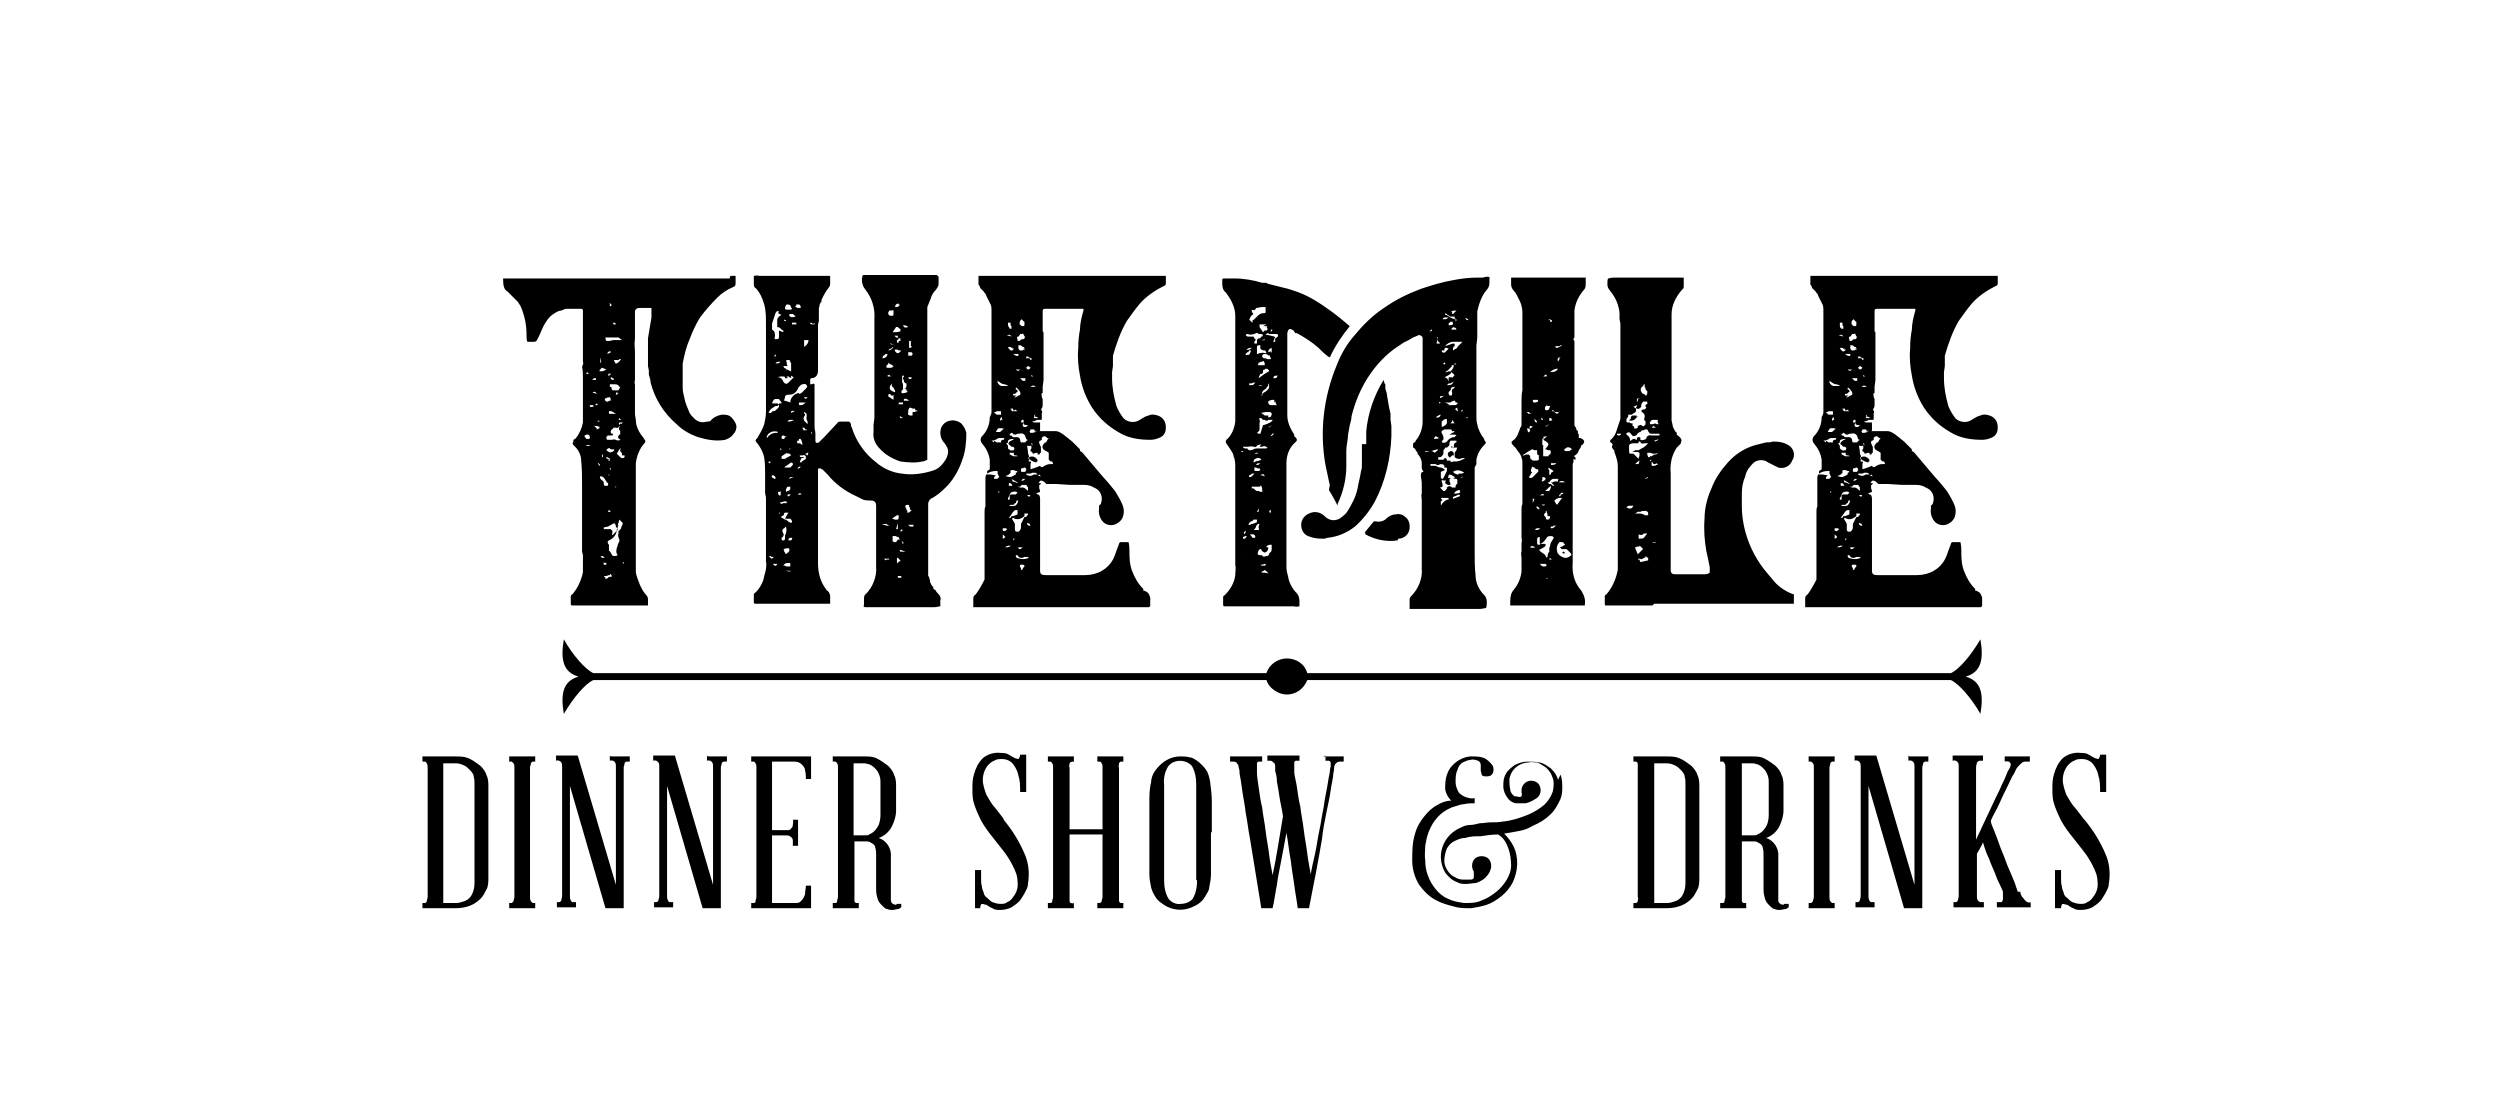 <?xml version="1.0" encoding="UTF-8"?>
<svg id="Grupo_270" data-name="Grupo 270" xmlns="http://www.w3.org/2000/svg" xmlns:xlink="http://www.w3.org/1999/xlink" version="1.1" viewBox="0 0 288.2 127.3">
  <defs>
    <style>
      .cls-1 {
        clip-path: url(#clippath);
      }

      .cls-2 {
        fill: none;
      }

      .cls-2, .cls-3, .cls-4 {
        stroke-width: 0px;
      }

      .cls-3, .cls-4 {
        fill: #000;
      }

      .cls-4 {
        fill-rule: evenodd;
      }
    </style>
    <clipPath id="clippath">
      <rect class="cls-2" y="0" width="288.2" height="127.3"/>
    </clipPath>
  </defs>
  <g class="cls-1">
    <g id="Grupo_269" data-name="Grupo 269">
      <path id="Trazado_2155" data-name="Trazado 2155" class="cls-3" d="M114.1,54.1c0-.1,0-.2,0-.3v-.4s0-.4,0-.4c-.1-.7-.4-1.3-.9-1.9-.2-.2-.2-.6,0-.8.6-.6.9-1.4.9-2.2.1-.2.2-.4.2-.6v-.3s0-.3,0-.3c0-.3,0-.7,0-1.2v-8c0,0,0-1.9,0-1.9,0-.3,0-.6-.2-.9l-.2-.4-.2-.4c0-.2-.2-.3-.3-.5l-.2-.2-.2-.2c0-.1-.1-.3-.2-.4v-.5s0-.5,0-.5h.4s.4,0,.4,0h20.2c.4,0,.5,0,.6,0,0,0,0,.2,0,.5v.3c0,.2,0,.3-.3.4-1,.5-2,1.2-2.7,2-.5.6-1,1.3-1.5,2-.7,1.2-1.2,2.6-1.6,4,0,.2,0,.4,0,.6v.6c0,0-.1.7-.1.7,0,.2,0,.5,0,.7,0,1.1.2,2.1.5,3.2.2.5.5,1,.8,1.4.5.5,1.3.6,1.9.2.3-.2.6-.4,1-.5.4-.2.9-.1,1.3.1.5.3.7.7.7,1.3,0,.5-.2.9-.6,1.1-.4.2-.8.3-1.2.3-1.3,0-2.6-.2-3.7-.9-1.2-.7-2.2-1.6-3-2.8-.7-1.1-1.2-2.4-1.4-3.7-.2-1-.3-2.1-.2-3.1,0-1,.1-1.7.2-2.2,0-.7.2-1.5.4-2.2,0,0,0,0,0-.2h-3.8s-.5,0-.5,0c-.3,0-.4,0-.4.3v.8s0,.5,0,.5v.5s0,.1,0,.1h0c0,.2,0,.2,0,.3,0,0,0,.2.1.2h0c0,.1,0,.2,0,.2v.4c0,.1,0,.3,0,.4,0,.2,0,.5,0,.7v.3s0,.3,0,.3c0,.4,0,.8,0,1.2v.6s0,.6,0,.6v.8c0,0-.1.8-.1.8h0c0,.1,0,.3,0,.3h0v.2c0,0,0,.1,0,.2-.1,0-.2.2-.1.3v.2c0,0,.1.2.1.2v.3c0,0,0,.3,0,.3,0,.2,0,.4-.2.6,0,0,0,0,0,0,0,0,0,0,0,0,.1.1.2.3.1.5v.3c0,0,0,.2,0,.2h0c0,.2,0,.2-.1.2h-.5c0,.1-.5.2-.5.2h0c0,.1.3.1.3.1.1,0,.2,0,.3,0,0,0,.2,0,.3,0h0c0,.1,0,.3,0,.3h0c0,0,0,.2,0,.2,0,0,0,0,0,.1,0,0,0,0,0,.1v.2c0,.1,0,.1-.2.1h.8c0,0,.6,0,.6,0,.2,0,.4,0,.6,0,.3,0,.6.2.9.4l.5.4.5.4c.3.3.6.6.9.9v.2c.1,0,.3.2.3.2l1.1,1.3,1.1,1.3.8.9c.3.4.6.7.8,1,.3.5.6,1,.8,1.5.2.5.2,1,0,1.5-.2.4-.6.7-1,.8-.4.1-.9,0-1.2-.3-.4-.4-.6-1-.5-1.6v-.3c0,0,.2-.2.2-.2.3-.8,0-1.6-.8-1.9-.3-.2-.7-.3-1.1-.3h-1.6s-1.6-.1-1.6-.1c-.2,0-.4,0-.6,0h-.6c-.1-.2-.2-.2-.3-.3,0,0-.2-.1-.3-.1-.1,0-.2.2-.3.3h.3c0,0-.1.2-.1.2h-.1c0,.2,0,.3,0,.4.1.2.1.4.1.4s-.2.1-.5.2h.1c0,0,.1.1.1.1.2,0,.3.2.3.5v8.3c0,.4.2.5.6.5h2.3c0,0,2.3,0,2.3,0,1.4,0,2.7-.7,3.3-2,.1-.2.2-.5.3-.8l.3-.8c0-.1.1-.2.2-.2.3,0,.6,0,.9,0,0,0,.1.4.1.9,0,.8,0,1.6.3,2.4.3.8.7,1.5,1.3,2.1v.2c.2,0,.2,0,.3.1.3.1.4.4.5.7,0,.1,0,.3,0,.4v.5c0,.1-.1.2-.2.2,0,0,0,0,0,0h-19.8c-.1,0-.3,0-.4,0,0,0,0-.2,0-.4v-.5c0-.2,0-.4.2-.5.2-.2.3-.4.5-.7l.4-.7.2-.4h0c0,0,0-.2,0-.2,0,0,0-.1,0-.2,0-.2,0-.5,0-.7v-.3c0,0,0-.3,0-.3,0-.2,0-.4,0-.7v-.7s0-1.1,0-1.1c0-.3,0-.8,0-1.5v-.8s0-.8,0-.8v-.5c0-.2,0-.4.1-.6,0,0,0-.1,0-.2h0c0-.1,0-.3,0-.3v-1.1c0,0,0-1.2,0-1.2v-.2s0-.2,0-.2c0-.2,0-.3.1-.5h.5c0,0,.6.1.6.1-.1.1-.2.2-.2.2h0c0,0,0,.2,0,.2h.1c0,0,.1,0,.1,0h.2c0-.1.2-.2.2-.2l-.2-.4h0c0-.1,0-.2,0-.3h-.1s-.1,0-.1,0c-.4,0-.7.1-1,.3v-.3ZM114.6,50.8l.3.2c0,0,.1,0,.2,0,0,0,0,0,.1,0h.2c0,0,0-.1,0-.2,0,0,0,0,.2-.1h.1c0,0,.1-.2.1-.2,0,0,0,0,0,0,0,0,0,0,0,0h-.2c0,0-.2,0-.2,0,0,0-.2,0-.3,0-.3.2-.5.3-.8.3l.3.2ZM115.1,47.8h.3c0,0,0,0,0,0h0c0-.2,0-.2,0-.3,0,0,0,0,0-.1h-.2c0,0-.1,0-.2,0,0,0-.2,0-.2.1h-.2c0,.1.3.3.3.3ZM115.2,49.3c-.2.1-.3.3-.4.5.2,0,.4,0,.5,0l.2-.2c0,0,.2-.1.2-.2-.2,0-.4-.1-.6,0M116.6,44.5h-.4c0-.1-.4-.2-.4-.2-.3,0-.5-.2-.8-.4h0s0,0,0,0h0c0,.1,0,.2,0,.2.1.2.3.4.5.4h1.2c0,0,0,0,0,0ZM115.2,56.7h0c0,0,0,0-.1-.1,0,0,0,0,0,0h0c0,0,0,.2,0,.2h0s0,0,.1,0h0s0,0,0,0h0ZM115.4,48.3h.1c0-.1,0-.2,0-.2,0,0,0,0,0,0h-.1c0,0-.1.2-.1.2v.2c.1,0,.3-.2.3-.2ZM115.6,61.6h0c0,.1,0,.2,0,.2h0c0,.1,0,.3,0,.3.1,0,.2-.1.3-.2l-.3-.3M116,61.1h.1c0,0-.1-.2-.1-.2h-.2c0,0-.1,0-.2,0,0,0,0,0,0,.2,0,0,0,0,0,.1h.2c0,.1.1,0,.1,0ZM116.2,50.8h0c0,0,0,.2,0,.2,0,0-.1.1-.2.1l.2.3v.3c.2.2.4.3.6.2h.1c0-.1,0-.2,0-.2h.1c0,0-.2-.2-.2-.2h-.2c0,0-.2-.2-.2-.2-.2-.1-.2-.2,0-.4.2-.1.4-.2.5-.3-.2,0-.4,0-.6.1M115.9,63.1c.2,0,.5,0,.6-.2-.2,0-.5,0-.6.2M116,38.7h.3c0,0,.3.1.3.1-.1-.2-.3-.3-.5-.1M116.5,37.4h0c0-.2,0-.2,0-.2-.1,0-.2,0-.3,0,0,0,0,0,0,.1v.2c0,.1.2.3.2.4,0,0,0,0,.1,0h.1s0,0,0,0c0,0,0,0,0-.1v-.2c0,0-.1-.1-.1-.1h0ZM117.2,54.7h-.1c0,0,0-.1,0-.2h.1c0-.1.1-.2.1-.2h-.2c0,0-.2-.1-.2-.1h-.2s-.2,0-.2,0v.3c0,0-.2.2-.2.2l-.4.2c.2,0,.4.1.5.1.2,0,.5-.2.7-.3,0,0,0,0,0,0M118.3,50.6h0c0,0-.1-.3-.1-.3-.1-.3-.4-.4-.7-.3h-.2c0,0-.2.1-.2.1-.2,0-.3,0-.4-.2h-.1c0,0-.1.1-.1.1h-.1c0,0,0,.2,0,.2,0,0,0,0,0,0h.2c0,.1.2.2.2.2.1,0,.3,0,.5,0,0,0,.1,0,.2.1,0,0,.1.1.1.2,0,0,0,.2.1.3,0,0,.1,0,.2,0h.3c0-.1.3-.3.3-.3h-.1ZM116.4,57.3c0-.1,0-.2.1-.3,0,0,0,0,0,0h.2s.2,0,.2,0h.2c0,0,.2-.2.2-.2,0,0,0,0,0,0,0,0,0,0,0,0-.1-.1-.3-.2-.5-.1-.2,0-.3.1-.4.3,0,.1-.1.3-.2.4h0c0,0,0,.2,0,.2h.2ZM116.5,55.7s0,0-.1,0h-.1c0,0,0,.1,0,.1v.2c.1,0,.3,0,.3,0h.1c0-.1-.1-.2-.1-.2ZM117.1,58h-.1c-.1.2-.2.2-.2.2,0,0-.2,0-.3,0h-.1c0,.1,0,.1-.1.1.2,0,.4.1.7,0,.1,0,.3-.2.4-.6h-.2ZM116.8,40.1h-.2c0-.1-.2-.1-.2-.1h-.2s.1.2.1.2l.2.2c0,0,.1,0,.2,0l.2-.2h-.2ZM116.9,45.8h.2c0,0,.3-.2.3-.2.2,0,.3-.2.2-.4-.1-.2-.2-.3-.4-.5,0,0,0,0-.1,0h0s0,0,0,0h0c0,.2,0,.2,0,.2,0,0,.1,0,.2.1,0,0,0,.1,0,.2h-.1c0,.1-.2.2-.2.2,0,0,0,0,0,0h0s0,0,0,0h-.1c0,0-.1,0-.1,0,0,0,0,0,0,.1,0,0,0,.1,0,.1,0,0,0,0,.1,0h.2s0,0,0,0h.1s0,0,0,0ZM117.2,52.5h-.2c-.1,0-.2-.2-.1-.3h-.5c0,0,0,0,0,0,0,0,0,0,0,0v.2c.1,0,.1,0,.2.1,0,0,0,0,0,0h0c0,0,.1,0,.2.1h.3s.2,0,.2,0c0,0,0-.1-.2-.1M116.6,59.5h.2c0,0,.5-.2.5-.2h0s0,0,0,0c0,0,0-.1,0-.2h0c0,0,0-.2,0-.2,0,0,0-.1,0-.1,0,0-.1,0-.2,0,0,0-.1,0-.2.1-.1.1-.2.2-.3.4l-.3.4h.2ZM117,47.3h-.2c0-.2,0-.2-.1-.2h-.2c0,0,0,.1,0,.1h.1c0,.2,0,.2.1.2h.6l-.3-.2ZM117.8,59.7h0c-.3.2-.7.2-1,0,0,0,0,0-.1,0,0,0,0,0,0,0,0,0,0,0,0,.1,0,0,0,0,0,.1.1.1.2.3.3.5v.6c0,.2,0,.2.2.3.2,0,.3,0,.4-.2.1-.1.1-.3.1-.4v-.2s0,0,0-.1l.2-.4.2-.4h.2c0,0,.1-.2.1-.2h.1c0-.1,0-.2,0-.2h0s-.2,0-.2,0c0,0-.1,0-.2,0,0,0,0,0,0,.1h0c0,0,0,.2,0,.2h0ZM116.8,62.1v.2c-.1,0,0,0,0,0h0s.2-.2.2-.2h0c0,0,0,0,0,0ZM116.7,55.3h0c0,.1,0,.2,0,.2,0,0,0,0,0,0,.2,0,.4.1.6.2h0c0,0,0-.1,0-.1-.1,0-.3-.2-.7-.4h0ZM117.4,41h0c0,0,0-.1,0-.1h0c0,0,0-.1,0-.1h-.3s-.1,0-.1,0h-.2c.2.2.5.3.6.2M118.5,64.2h-.4c0,0-.2.1-.2.1h-.2c-.2,0-.3-.1-.4-.3,0,0,0,0-.1,0h-.2s0,0,0,0c0,0,0,0,0,0h.1c0,.2,0,.2.1.3.5.2,1,.2,1.4,0h0ZM117.5,42.6h-.2s-.2,0-.2,0c.2.2.3.2.5,0M117.3,53.8l.5-.3.5-.3c0,0,.2,0,.3,0,.3,0,.3,0,.2.3h0c0,.1,0,.3,0,.3,0,0,0,.2,0,.3l.6-.2.5-.2c.1.2.3.2.5,0,.2-.1.4-.2.7-.2,0,0,.1,0,.2,0h.1c0-.1-.1-.3-.1-.3,0,0,0,0-.1,0-.1,0-.2-.1-.3-.2,0-.1,0-.3,0-.4,0-.1,0-.2,0-.4,0,0-.1-.1-.3-.2-.5-.2-.6-.6-.1-1h.1c0,0,.1-.2.1-.2,0,0,.1-.2.2-.3h-.2c0-.1-.2-.2-.2-.2-.2,0-.3,0-.4.2h0c0,0,0,.2,0,.2,0,0-.1.1-.2.1,0,0,0,0-.1.1h0c0,.1,0,.2,0,.2,0,0,0,0,0,0h0c0,0,.1.2.1.2,0,0,0,.1.1.2,0,0,0,.1,0,.2v.2c0,0,0,.2,0,.3h-.1c0,.1-.1.2-.1.2,0,0,0,0-.1,0,0,0-.1,0-.1-.2,0,0,0,0,0,0h0c0,0-.1,0-.1,0h-.1c0,0-.2.1-.3.1,0,0,0,0-.1-.1h0c0,0,0-.1,0-.1-.2,0-.3-.2-.1-.4,0,0,0-.1,0-.2,0,0,0,0,0-.1,0,0-.2,0-.2,0h-.3s0,0,0,0h0c0,0,.1.6.1.6,0,.2,0,.3.1.5,0,.1.1.3,0,.5,0,0,0,.1,0,.2v.2c-.2,0-.4,0-.5.1,0,0-.1.1-.1.2v.3c-.1,0,0,0,0,0ZM118.2,38.8h-.1c0,0,0-.1-.1-.2,0-.1,0-.2-.2-.1h-.2c0,.1-.2.3-.2.3-.2,0-.2.2-.1.3h0c0,0,0,.2,0,.2,0,0,.1,0,.2,0,0,0,.2-.1.3-.2h.2c0,0,.2-.2.2-.2h-.1ZM118.5,56.6h0c0-.2,0-.2,0-.2,0,0,0-.2,0-.3h-.1c0-.1-.1-.2-.1-.2,0,0-.1,0-.2,0h-.1c0,0,0,0,0,0h-.2c0,0-.2.2-.2.2h-.3c0,0,.3.1.3.1.1,0,.2,0,.3,0,.2,0,.4.2.6.4h0ZM117.6,63.1h-.2s0,0,0,0h0c0,0,0,.1,0,.1h0c.1.2.3.1.5-.1h-.3ZM118.1,40h-.2c-.1-.1-.2-.2-.3-.2,0,0-.2,0-.2,0,0,0,0,.1,0,.2,0,.2,0,.3.2.4,0,0,0,0,.1,0h.1c0,0,0,0,0,0,0,0,.1,0,.2-.1h.1c0,0,.1-.1.1-.1h-.2ZM117.7,43.7l.2.2c0,0,.2,0,.3,0,0,0,0,0,0,0,0,0,0,0,0-.1,0,0,0-.1,0-.2,0,0,0,0,0,0h-.2c0,0-.1,0-.1,0-.1,0-.2,0-.3,0l.2.2ZM117.9,48.9h0c0,.2,0,.2.1.3.2.1.4,0,.5-.2h-.3c0,0-.2-.1-.2-.1h0c0-.1,0-.2,0-.2v-.3s-.1,0-.1,0c0,0,0,0-.1,0,0,0-.1.2-.1.3,0,0,0,0,0,0,0,0,0,0,.1,0h.2,0ZM117.9,65.6h0c0-.1.1-.2.2-.3,0,0,0,0,0-.1,0,0-.1-.1-.1-.1,0,0-.2,0-.3,0-.1,0-.2.1-.1.2,0,0,0,.1.1.2h0c0,0,0,.2,0,.2h.1ZM117.6,37.4c0,.1.2.2.3.2h.1c0,0,.1-.1.1-.1,0,0,0-.2,0-.2v-.2c-.1,0-.3-.3-.3-.3-.3.2-.3.5-.2.7M118.1,55.2h0c0,0,0,0,0,0h-.2c0,.1-.2.2-.2.2h.2c0,.1.3-.2.3-.2ZM118.2,53.9h-.2c-.1,0-.2,0-.3.2h0v.2c0,0,0,.1.1.1.1,0,.3,0,.4,0,0,0,0-.1.1-.2v-.2c0,0-.1,0-.1,0ZM118.1,46.1h.2c0,0,.2.1.2.1,0,0,0,0,0,0,0,0,0,0,0,0,0,0,0,0,0,0,0,0,0,0,0,0h-.3ZM118.8,41.5c.1,0,.2-.1.1-.2-.1,0-.3-.1-.4-.2,0,0-.1,0-.1,0h-.1c0,.1,0,.2,0,.2h0c.1,0,.3,0,.4,0M119.7,54.8c0,0-.1-.1-.2-.2,0-.1-.1-.1-.3-.1h-.2c0,0-.2.1-.2.1-.1,0-.3,0-.4,0,0,0,0,0-.1,0h0c0,0,0,.1,0,.1.3.2.6.2.9,0,0,0,.1,0,.2,0h.2c.1.2.3.2.4.2l-.2-.2ZM118.7,57.1h0c0-.1-.3,0-.3,0h0c.2.2.3.2.4,0M118.5,60.3h-.1c0-.1,0,0,0,0h0c0,.1,0,.2.2.3h.2c0,0-.1-.2-.1-.2ZM118.3,42.4c.1.2.3.3.5,0-.2-.2-.3-.3-.5,0M119.3,49.8c0-.1,0-.2-.1-.3-.1,0-.2,0-.3,0h-.1c0,.1-.1.2-.1.2,0,0,0,0,0,0h0c0,.2.1.2.2.2.3,0,.6-.1.6-.3M119.5,53.2h.1v-.2h0c-.3-.4-.7-.5-1.1-.2.2.2.5.4.9.5,0,0,0,0,.1,0M118.9,43.2h0s0,0,0,0h0c0,0,0,.2,0,.2h0c0,0,.2,0,.2,0l-.2-.2M118.8,44.6c.2,0,.4,0,.6,0-.2-.2-.4-.2-.6,0M119,51.3h0c0-.1,0-.1,0-.2,0,0,0,0,0,0h-.1c0,0,0,0,0,0,0,0,0,0,0,0,0,.1,0,.2.2.3h0ZM119.4,59.6h-.3s0,0,0,0h0c0,0,.3,0,.3,0h0ZM119.4,47.8c0,0-.1,0-.2.1,0,0,0,.1,0,.2,0,0,0,0,0,.1,0,0,0,0,0,0h0s.1,0,.1,0h.2c0,0,0,0,0,0h.2c-.1-.1-.3-.2-.5-.2M93.4,43.7h0c0,.2,0,.4,0,.5,0,0,0,0,0,.1,0,0,.1,0,.2,0,.1-.1.2-.1.3,0,0,0,0,0,0,.1h0c0,.5,0,1,0,1.4v1.2s0,1.1,0,1.1v.3s0,.3,0,.3c0,.2,0,.3,0,.5,0,.3.1.5.1.8v.8c0,.3.2.3.4.2.2-.2.4-.4.7-.7l1.4-1.5c.1-.2.3-.2.5-.2h.5c.1,0,.3,0,.4,0,0,0,.2.2.2.3v.2c0,0,.1.2.1.2.5,1.6,1.5,3,2.8,4,.8.7,1.9,1.2,3,1.3,1.2.2,2.5,0,3.7-.4.5-.2.8-.5,1.1-.9.3-.4.5-.8.5-1.3,0-.3-.2-.6-.4-.9-.5-.5-.6-1.2-.4-1.8.2-.4.5-.7,1-.8.4-.1.9,0,1.3.3.3.3.5.7.6,1.1,0,1.1-.1,2.2-.5,3.2-.4,1.2-1.1,2.4-2.1,3.3-.4.4-.8.7-1.3,1-.3.1-.5.4-.5.7,0,.4,0,.7,0,1.1v.5c0,.2,0,.4,0,.5v.4c0,.1,0,.3,0,.4,0,.1,0,.3,0,.4v.2c0,0,0,.2,0,.2,0,.1,0,.3,0,.4v.2s0,.2,0,.2c0,.4,0,.7,0,1.1v.6c0,.2,0,.4,0,.6v.5c0,.2,0,.3,0,.5v.5c.1,0,.2.5.2.5,0,.3.2.6.4.8v.2c.1,0,.3.2.3.2,0,.1.2.3.3.4.2.2.3.5.2.7,0,.2,0,.5,0,.7-.2,0-.4.1-.7.1h-7.8c-.3,0-.4,0-.3-.3,0-.2,0-.4,0-.6,0-.2,0-.5.2-.6.8-.8,1.3-2,1.2-3.2v-.6s0-.6,0-.6v-1.2s0-.5,0-.5v-.6s0-.2,0-.2v-.2s0-.2,0-.2v-1c0-.2,0-.5,0-.7v-.6s0-.6,0-.6c0-.4-.2-.6-.6-.6-.3,0-.6,0-.9-.1l-.4-.2-.4-.2c-1.3-.6-2.4-1.4-3.3-2.5l-.3-.3-.3-.3c0,0-.1,0-.2-.1,0,0-.1,0-.2,0,0,0-.1,0-.1.1,0,0,0,.1,0,.2,0,.3,0,.7,0,1v.6c0,.2,0,.4,0,.6,0,.2,0,.4,0,.6v.6s0,1.3,0,1.3v4.3s0,.5,0,.5c0,.4,0,.7,0,1.1,0,1,.2,1.9.7,2.7l.2.3c0,0,.1.2.2.2.2.2.3.4.3.7v.4s0,.4,0,.4c0,0,0,0,0,0,0,0,0,0-.1,0h-.2s-8.3,0-8.3,0c-.1,0-.2,0-.2-.2v-.8c0-.1,0-.2.2-.3.5-.5.9-1.2,1-1.9.2-.6.3-1.2.2-1.7,0,0,0-.1,0-.2v-.2s0-4.1,0-4.1v-.4c0-.3,0-.5,0-.8,0-.5,0-1.1,0-1.6,0-.2-.1-.4-.1-.6v-.3s0-.3,0-.3v-.4s0-.4,0-.4c0-.3,0-.5,0-.8,0-.6,0-1.2-.1-1.8-.1-.6-.4-1.2-.8-1.7,0,0-.2-.2-.2-.3,0-.1.1-.2.2-.3.3-.5.6-1,.8-1.6.1-.5.2-.9.2-1.4,0-.3,0-.6,0-.9v-.5s0-.5,0-.5v-.7s0-.7,0-.7v-2.2s0-1,0-1v-2.3s0-1.3,0-1.3c0-.8,0-1.6-.2-2.3-.2-.7-.5-1.4-1-1.9-.1,0-.2-.2-.2-.4v-.2s0-.2,0-.2c0-.2,0-.4,0-.6.2,0,.4-.1.6,0h7.9c.1,0,.2,0,.3,0,0,0,0,.2,0,.3v.5c0,.2,0,.4-.2.6-.3.4-.6.9-.8,1.4v.2c-.1,0-.2.3-.2.3,0,.2-.1.3-.1.5v.7s0,.1,0,.1v.6c0,0-.1.4-.1.4v.4s0,.4,0,.4v1.2s0,1.9,0,1.9v.7c0,.3,0,.5,0,.7,0,.6-.3.9-.8.9h0ZM88.5,50.4c.2-.3.6-.5.9-.5,0,0,.1,0,.2,0h0c0,0,.1-.1.1-.1-.5-.2-1.1,0-1.3.5,0,0,0,.1,0,.2M88.9,64.1h-.3c.1,0,.2.2.3.3,0,0,.2,0,.3-.2h-.3ZM88.7,53.4s0,0,0,0h.1c0,0,0-.1,0-.1h0c0-.1,0-.1,0-.1h-.1c0,0-.2.1-.2.1h.1ZM89.4,46.8l-.3.2c-.2.1-.4.3-.5.6h.3c0-.1.2-.2.2-.2.1,0,.3,0,.4-.2.1,0,.2-.2.3-.3,0,0,0,0,0-.2h0c0,0,0-.2,0-.2h.3c0-.2-.2-.3-.3-.5-.1,0-.3,0-.4,0-.2,0-.3.2-.4.5.1,0,.3,0,.4,0h.2c0,0,.2.1.2.1,0,0-.1.2-.2.2M89.2,54.8c0,0-.2,0-.2,0,0,0-.1.1,0,.2,0,0,0,.1.1.1,0,0,0,0,.2.1,0,0,.1,0,.1,0h0c0,0,0-.2,0-.2l-.2-.2M88.9,58.7h.5c0,.1,0,0,0,0h-.5s0,0,0,0ZM89.8,35.9c-.2-.1-.3,0-.4.2l-.2.6-.2.6v.2c0,0,0,.1,0,.2v.3c.1,0,.3.3.3.3,0,.2.1.4,0,.6,0,0,0,.2,0,.2,0,0,.2,0,.3,0,.1,0,.2-.1.2-.2,0,0,0,0,0-.1v-.3s0-.4,0-.4l.5.2v-.2c-.1,0-.3-.2-.3-.2,0-.1-.3-.2-.4-.2v-.8c0-.3.3-.5.5-.6-.1,0-.2-.1-.4-.2M89.3,65h-.2c.2.3.4.3.5,0h-.2ZM89.5,40.9h0c0,0,0,0,0,0h0c0,0-.1,0-.1,0h-.1c0,.1,0,.3,0,.3l.2-.3M89.9,41.8h0c0,0,0-.1,0-.1-.2,0-.4,0-.5.2,0,0,0,0,0,0,.2,0,.4,0,.5-.1M89.8,59.1h0c0-.1,0-.2,0-.2h0c0,0,0,0,0,.1,0,0,0,.2.1.3v-.2M89.9,56.7h-.2c0,.2,0,.2,0,.2h0c0,0,.1.2.1.2,0,0,0,0,.1,0h.1c0,0,0-.1,0-.1,0,0,0-.2,0-.2h0c0,0,0-.1,0-.1,0,0,0,0,0-.1l-.2.2ZM91.2,43.6l-.3-.2s0,0-.1,0h-.1s0,.1,0,.1c0,0,0,0,0,0,0,0,.1,0,.1,0,0,0,0,0,0,.1,0,0,0,0-.1,0,0,0-.1,0-.2,0,0,0,0,0,0,0,0,0,0,0,0,0,0-.1,0-.2-.2-.2h-.2c-.1,0-.3,0-.4.1.3,0,.5.2.6.5.2.3.4.3.6.1l.3-.3.3-.3-.3-.2ZM89.9,51.7h0c0,0,.1.2.1.2h.2c0,0,0,0,0,0,0,0,0,0,0,0h-.1c0,0-.1-.2-.1-.2h0M90.7,59.5c0-.1.1-.3.2-.4,0,0-.1,0-.2,0h-.2c-.1,0-.2.2-.1.3h0s-.1,0-.1,0l-.3.2.5.3c.2,0,.3.2.5.3.1.1.2.1.3,0h0c0,0,0-.1,0-.1,0,0,0,0,0,0,0,0,0-.1-.1-.2,0,0,0,0-.1-.1,0,0-.2,0-.2,0h-.2s-.2,0-.2,0l.2-.4ZM90.6,60.7h0c0,0-.2.2-.2.2,0,0-.1,0-.2.2,0,0,0,.1,0,.2.2.3.2.5-.1.7,0,0,0,0,0,0h0c0,.2,0,.3.1.3.2,0,.3,0,.3-.3h0c0-.1,0-.3,0-.3.2-.3.2-.7.1-1h-.1ZM90.7,52.2l-.3.2-.3.2s0,0,0,.1v.2s.1,0,.1,0h.3s0,0,0,0l.3-.2c.1,0,.3-.2.4-.2-.1-.2-.3-.3-.5-.2M90.3,58h.3c0,0,.1,0,.1,0h0c0,0,0-.1,0-.1,0,0,0,0,0,0h0c0-.1-.1-.1-.1-.1h-.2s-.3.1-.3.1h-.2c0,.1.2.2.2.2ZM90.7,50.3h-.2c0,0-.2-.1-.2-.1-.2,0-.2.1-.2.3,0,0,0,.1.1.1h0s.1,0,.1,0h.1c0,0,.1-.2.1-.2h0ZM90.4,63.6s0,0,.1.1c0,.2.2.2.3,0h.1c0-.1.1-.2.1-.2,0-.2,0-.3-.1-.3-.2,0-.5,0-.6.2h.1ZM90.5,53.9h.2c.1,0,.2,0,.3,0,0,0,.2,0,.2-.1l.2-.2v-.2c-.1,0-.2-.1-.2-.1l-.4.3c-.2.1-.3.2-.4.3h.2ZM90.6,65.3c0,0,.1,0,.2,0,0,0,.1,0,.2,0,0,0,.1,0,.1,0,0-.1,0-.3,0-.4,0,0,0,0-.1,0,0,0-.1,0-.2,0-.2,0-.4.1-.5.3h.2ZM91.2,35.5c0-.2-.1-.4-.4-.4,0,0-.2,0-.2.1,0,0-.1.2-.1.3,0,.1,0,.2.2.2,0,0,0,0,0,0h.2s0,0,.1,0c.2,0,.3,0,.3-.2M92.1,45.4c.2,0,.3-.1.4-.2l.2-.2.2-.2c.2-.2.2-.3,0-.5,0,0-.2-.1-.3,0-.1,0-.2,0-.3.1l-.2.2c0,0-.1.1-.1.2-.2.4-.5.7-1,.7-.2,0-.4,0-.5.2,0,.2-.1.3-.1.5.2,0,.4.1.7.2,0-.5.4-1,1-1.1M90.6,56.6h.2c0,0,.2,0,.2-.1,0,0,0,0,.1-.1,0,0,0-.1,0-.2,0,0,0,0,0-.1,0,0,0,0-.1,0-.1,0-.2,0-.3.1,0,0,0,.1-.1.2h0c0,.1,0,.3,0,.3h.2ZM90.6,42.5c0,0,0,.1.1.1.2,0,.3.2.5.2,0,0,0,0,0-.1h0c0,0,0-.2,0-.2,0-.1,0-.2,0-.4v-.2c0,0-.1-.2-.1-.2,0-.2-.1-.2-.3-.2-.2,0-.2.1-.1.3v.2c0,0,.1.2.1.2h-.5s0,0,0,0h0s.1.2.1.2ZM90.5,37h.1c0,0,0,0,0,0h0s0-.1,0-.1c0,0-.2,0-.2-.1v.2ZM90.9,64.5h-.4c0,0,0,0,0,0h.4c0,.1,0,0,0,0ZM91.1,65.8h-.6c0,0,.6.1.6.1h0ZM91.1,57h0s-.2,0-.2,0h-.1c0,0,0,.1,0,.1h0c0,0,0,.1,0,.1h.2c0-.1.2-.2.2-.2h0ZM91.5,55h-.2c0,0-.1,0-.2,0-.1.1-.2.3-.3.4,0,0,0,0,0,.1h0c0,0,0,.1,0,.1h0c0,0,0-.1,0-.1,0,0,0,0,0,0,0-.1,0-.2,0-.3h.2c0,0,.2-.1.2-.1h0ZM91.5,48.4h-.2s-.2,0-.2,0c-.1,0-.2,0-.3.2.2,0,.5,0,.7-.2M90.9,51.6h0c0,0,0,.1,0,.1h.1c0,0,0,.1,0,.1,0,0,0,0,.1,0h0c0,0,0-.1,0-.1-.2,0-.3,0-.3,0M91.3,36.2h-.2s-.1,0-.1,0c0,0,0,0,0,0h0c0,.1,0,.2,0,.2.1.2.4.2.7.1,0-.1-.2-.2-.3-.3M91.3,62h0c0,0-.1,0-.2,0-.1,0-.2.1-.2.2h0c0,0,0,.1,0,.1,0,0,.2,0,.3,0,0,0,.2-.2.1-.3h0ZM91.2,47.6l.4-.2h0c0-.1-.4,0-.4,0v.2ZM91.3,37.4h.5c0-.1,0-.2,0-.2h0c0,0-.5,0-.5,0v.2ZM92.1,50.8c0,0-.1,0-.2,0,0,0,0,0,0,.1,0,0,0,.1,0,.2,0,0,0,0,0,0,0,0,0,0,.1,0h.2c0,0,.3.2.3.2,0-.1,0-.4-.2-.7h-.2ZM91.9,35.5h.4c0,0,0,0,0-.1,0,0,0,0,0-.1,0,0-.1-.2-.2-.2,0,0-.2,0-.3,0,0,.1,0,.2-.2.3h.2ZM92,57h0c0,.1.2,0,.2,0h.2c0-.1-.2-.2-.3-.1,0,0,0,0,0,0M92.2,46.4c0,0-.1,0-.1,0,0,0,0,.1,0,.2,0,0,0,.1.1.1,0,0,.1,0,.2,0,.2,0,.3-.2.5-.3-.2,0-.4,0-.6,0M92.3,53.8h-.2c0,0-.2.2-.2.2h0c0,0,0,0,0,0h.2c0,0,.2-.1.2-.1h-.1M92.2,52.5s0,0,0,.1h0c0,.1.2.1.2.1h.3s0,0-.1.1h-.2c-.1.2-.2.4-.2.5h.2c0-.1.2-.2.2-.2l.3-.2s0,0,0-.1h0c0,0,0-.1,0-.1,0-.2-.2-.3-.4-.2M93,49.5h-.2c0-.2-.1-.2-.2-.2,0,0,0,0-.1,0h0c0,0,0,.1,0,.1h.1c0,.2,0,.2,0,.2,0,0,.1,0,.2,0h.2s0-.1,0-.1ZM92.8,47.7v.2s-.1.1-.1.1h0c0,.2-.1.2-.1.2s0,0,.1.2h0c0,0,0,.1,0,.1l.2.2.2.2h0c0-.1,0-.2,0-.2,0,0,0,0,0-.1-.1-.2-.2-.4-.1-.6,0-.2,0-.4-.3-.5v.2ZM93.1,39.2h0c-.2,0-.4,0-.4,0s0,.2,0,.4v.2s0,.2,0,.2c.4-.3.5-.5.5-.8h0ZM92.7,45.8h0s0,.1,0,.1h.1c0,0,.1.1.1.1l.2-.2h-.3M93,52.3h-.2c.2.2.3.2.3.2,0,0,0-.1.1-.3h-.2ZM93.4,50h.1c0,.1.2,0,.2,0h-.1c0-.1,0-.2,0-.2,0,0,0,0,0,0h-.1c0,0,.1.2.1.2ZM93.7,37.4h0c0-.2-.2-.2-.3-.2,0,0,0,0,0,0,0,0,0,0,0,0,0,0,0,.2.2.2h.1s.2,0,.2,0h0c0,0,0-.2,0-.2ZM108,31.8c.1,0,.2,0,.2.2,0,0,0,0,0,0v.4c0,.1,0,.3,0,.4,0,.2-.2.4-.3.6-.3.3-.5.6-.6,1l-.2.5-.2.5c0,.2,0,.4,0,.6v1.4s0,.7,0,.7v.5s0,.5,0,.5v1s0,1,0,1v2.3s0,.4,0,.4v.5s0,.9,0,.9v.9c0,0,0,1.1,0,1.1v1.1c0,0,0,4.2,0,4.2,0,.3,0,.5,0,.5-.2.1-.4.2-.6.2-.8.2-1.7.1-2.5,0-.9-.3-1.8-.8-2.4-1.5-.5-.5-.8-1.2-.7-1.9v-.8c0,0,.1-.8.1-.8v-.2s0-.2,0-.2v-.2c0,0,0-.2,0-.2,0-.4,0-.9,0-1.3v-.7s0-.7,0-.7v-2.2c0-.9,0-1.6,0-2.1,0-.4,0-.7,0-1.1v-1.1s0-.7,0-.7v-.7c.1-1.3-.3-2.5-1.1-3.5-.3-.4-.4-.9-.3-1.4,0,0,0-.1.1-.2h8.6,0ZM102.3,41h0v-.2h-.1s0,0-.1,0l-.2.2h-.1c0,.1-.1.3-.1.3.3,0,.5-.1.6-.4M102.1,60.4c-.1,0-.3,0-.4.1.1,0,.3,0,.5.1h.4c-.1,0-.3-.1-.4-.2M102.2,64.5h.3c0-.1,0-.1,0-.1,0,0-.2,0-.3,0h-.3c0,0,.2.2.2.2M102.2,42.1h0c0,.2,0,.3,0,.3h.2c0,0,.2,0,.2,0,.1,0,.3,0,.4-.2l-.3-.2c-.1,0-.2-.1-.3-.2v.2ZM102.7,35.8h-.2c0,0,0,.1-.1.2,0,0,0,0,0,.1,0,.1,0,.2.2.3,0,0,0,0,.1,0h.1c.2,0,.2,0,.2-.3v-.2s0-.1,0-.1h0c0-.1-.2,0-.2,0ZM103.1,45.6s-.1,0-.3,0c0,0-.1,0-.1,0h0c0,0,0-.1,0-.1-.1-.1-.2-.1-.3,0,0,0,0,0,0,.1,0,0,0,0,0,.1l.3.2.3.2c0-.1,0-.2,0-.4M102.7,43.2h-.2c0,0-.2.1-.2.1h0c0,.1.1.1.1.1,0,0,.1,0,.3,0l-.2-.2M102.6,40.2l-.2.2h0c.2,0,.4-.1.6-.4-.1,0-.2.1-.3.2M102.6,39.5s0,0,0,0h0c0,0,.1.2.1.2h.1c0,0,.2,0,.3,0-.2,0-.4-.1-.4-.1M102.6,44.9c0,0,.2.2.5.3h0s.1,0,.1,0c0,0,0-.2-.1-.3h0c0-.1-.1-.2-.1-.2-.2-.1-.2-.3-.2-.5-.2.3-.3.5-.2.6M103.7,37.9l-.2-.2s0,0-.1,0c0,0,0,0-.1,0l-.2.3-.2.3c.3,0,.6,0,.9-.1v-.3ZM103,59.8s0,0,.1.1c0,0,.2,0,.2,0,.1,0,.2,0,.2,0,0,0,.1-.1.1-.2h0c0-.1,0-.3,0-.3h-.1c0,0,0,0-.1,0l-.3.2-.3.2h.1ZM103.5,38.9h0c0-.1,0-.2,0-.2,0,0,0,0,0,0h-.2s-.2,0-.2,0c.2.2.3.3.5.2M103.6,35s0,0,0,0c-.1,0-.2,0-.3.1,0,0-.1.1-.1.2,0,0,0,0,0,.1,0,0,0,0,.1,0,.2,0,.4-.1.4-.3h-.1ZM103.5,40.3h-.2c-.2,0-.2,0-.1.2.2.3.4.3.7-.1h-.3ZM103.5,62.2h.2c0,0,.2,0,.2,0,0,0,0,.1,0,.2h0s0,0,0,0c.1,0,.2.2.1.3h0s0,0,0,0c.2,0,.2-.2,0-.3h-.1c0-.1-.1-.2-.1-.2-.1,0-.2-.2-.2-.3,0,0,0,0,0,0,0,0,0,0,0,0,0,0-.2,0-.2,0h0c0,0-.1-.1-.1-.1,0,0-.1,0-.2,0,0,0-.1,0-.2,0,0,0,0,.1,0,.2,0,0,0,.1,0,.2v.2c0,0,.2.1.2.1h.2ZM103.5,61s0-.2,0-.4h0v-.3h0l-.2.7c.1,0,.3,0,.4,0M103.6,39.3h.2c0-.1,0-.2,0-.2h0c0,0,0-.1,0-.1,0,0,0,0,0,0h-.2c0,.1-.1.2-.2.2,0,0,0,0,0,.1h0c0,0,0,.2,0,.2h.2ZM103.8,64.7c0,0,0-.1-.1-.2l-.2-.2h-.1c0,.1,0,.2,0,.2,0,0,0,.1,0,.2h0c0,.1,0,.3,0,.3,0-.1.2-.2.3-.3M103.5,66.6h.4c0-.1,0-.2,0-.2h-.4c0,.1,0,.2,0,.2ZM103.7,48h0s0,0,0,0h0c0,0,.1.2.1.2h.1c0,0,.2,0,.2,0l-.3-.2M103.6,46.6h.5s0-.2,0-.2h-.5v.2ZM103.9,63.4s0,0-.1,0h-.1c0,0,.1.2.1.2,0,0,0,0,0,0h.4s.2,0,.2,0c-.3-.1-.5-.2-.6-.2M104,61c0,0-.1,0-.2.2h0c0,0,0,.1,0,.1,0,0,.2-.1.3-.2h-.1ZM104.1,43.7v-.2c.1,0,.1,0,.1-.1h0c0-.1,0-.1,0-.1h-.1c0,0-.1,0-.1.1h0c0,.1,0,.3,0,.3,0,0,0,.2,0,.3,0,.1.1.2.1.4v.5c0,0,.2-.1.2-.1h.1c0-.1.1-.2.1-.3,0-.1,0-.2,0-.3h-.1c0,0-.2-.2-.2-.2v-.2ZM104.5,45.1v-.2c-.2-.1-.3-.1-.4,0-.1,0-.2.2-.2.3,0,0,0,0,0,0,0,.1.2.2.3.1h.2c0,0,.1-.1.2-.1v-.2ZM104.1,37.5h0c.1.3.3.3.6.2-.2-.2-.4-.2-.6-.2M104.2,46h0c0,0,0,.2,0,.2h0s.3,0,.3,0h.3c-.3-.3-.5-.3-.7-.1M104.9,58.7h0c0-.2,0-.2-.1-.3,0-.2,0-.2-.2-.2-.2,0-.3.1-.2.3s.1.3.2.4h0c0,.1,0,.2,0,.2,0,0,0,0,.1,0,0,0,.1,0,.2-.1l.2-.2h-.1ZM104.7,40.7h0c0,0,0,0,0,.1,0,0,0,.2,0,.2,0,0,.1,0,.2,0h.1s.1,0,.1,0c0,0,.1-.1.1-.2,0,0,0,0,0,0,0,0,0-.2-.2-.2,0,0,0,0,0,0h-.3s0,0,0,0ZM105,39.9c0-.2,0-.4,0-.6,0,0,0,0,0,0,0,0-.1,0-.1,0h-.1c0,.2,0,.3,0,.3v.5c.2,0,.3,0,.3-.2M105.1,60.5h-.2s-.1,0-.1,0h-.1c0,0,.2.2.2.2,0,0,.2,0,.3,0h.1c0-.1,0-.2,0-.2ZM105.5,47.1h-.3c-.3-.2-.4-.1-.5.2v.2s0,0,0,.1c-.1.2,0,.2.2.3,0,0,.2,0,.3,0,0,0,0-.2,0-.3h0c0,0,0-.1,0-.1.2,0,.4,0,.6-.2h-.3ZM104.7,43.6h.1c0,0,0,.1,0,.1.2,0,.3,0,.3-.2h-.2c0-.1-.3.1-.3.1ZM84.2,31.8c.2,0,.4,0,.6,0,0,.2,0,.4,0,.6v.2c0,.2,0,.4-.3.5-.7.3-1.3.7-1.8,1.2-.7.7-1.4,1.5-2,2.3-.5.8-.9,1.7-1.2,2.5-.4.9-.6,1.8-.8,2.8v1c0,0,0,.3,0,.3h0v.3c0,.2,0,.4,0,.6v.6c0,.4.1.8.2,1.2.1.6.4,1.2.6,1.7,0,0,.1.2.2.3l.2.2c.4.5,1,.7,1.6.5.2,0,.4,0,.5-.2.3-.3.7-.5,1.2-.6.4,0,.8,0,1.1.3.3.3.5.6.6,1,0,.4-.1.7-.4,1-.2.3-.6.5-.9.6-1,.2-2.1,0-3.1-.3-.9-.3-1.8-.8-2.5-1.5-1.5-1.3-2.5-2.9-3-4.8,0-.3-.1-.6-.2-.9v-.5c0,0-.1-.5-.1-.5,0-.4,0-.8,0-1.2v-1c0-.4,0-.7,0-1l.2-1.2.2-1.2h0c0-.1,0-.2,0-.2v-.9c0,0-.8,0-.8,0h-.3s-.3,0-.3,0c-.3,0-.5.2-.5.4,0,0,0,0,0,0v2.4s0,.2,0,.2h0c0,.1,0,.4,0,.4,0,0,0,.2,0,.2-.1.5,0,1,0,1.6,0,0,0,.2,0,.3v.3s0,2.1,0,2.1v.2c0,0,0,.1,0,.2,0,.1-.1.3,0,.5v.2s0,.2,0,.2c0,.4,0,.9,0,1.3,0,.4,0,.8,0,1.2v.6c0,0,.1.6.1.6,0,.8.4,1.5.9,2.1,0,.1.2.2.2.4,0,.1-.1.2-.2.3-.5.6-.8,1.4-.9,2.2v1.1s0,1.1,0,1.1v2.5s0,1.1,0,1.1v.9s0,.9,0,.9v.2s0,.2,0,.2v2.2s0,1.3,0,1.3v.4c0,.2,0,.5,0,.7.1.5.3,1,.5,1.5.2.4.4.8.7,1.1.2.2.2.4.2.6v.3s0,.3,0,.3c0,0,0,0-.1,0,0,0-.1,0-.2,0h-8.4c-.1,0-.2,0-.2-.2v-.7c0-.2,0-.3.2-.4.6-.7,1-1.6,1.2-2.5,0-.3,0-.6,0-.8,0-.4,0-.7,0-1.1h0c0,0,0-.1,0-.1,0,0,0,0,0,0,0-.1-.1-.3-.1-.5v-.3s0-.2,0-.2c0-.2,0-.3,0-.5v-1.2s0-.7,0-.7c0-.5,0-1,0-1.5,0-.5,0-1,0-1.6v-1.6c0-.9,0-1.8-.1-2.8,0-.6-.3-1.2-.7-1.6l-.2-.2c-.1-.1-.1-.3,0-.4,0,0,0,0,0,0v-.2c.1,0,.3-.2.3-.2.4-.5.7-1.2.8-1.8v-.2s0-.2,0-.2c0-.1,0-.3,0-.4v-.2s0-.2,0-.2c0-.1,0-.3,0-.4,0-.1,0-.3,0-.4v-.5s0-1.5,0-1.5v-.6s0-.6,0-.6c0-.4,0-.8-.1-1.2h0c.1-.3.2-.4.1-.6v-.3c0,0,0-.3,0-.3v-.9c0-.3,0-.6,0-.9,0-.1,0-.2,0-.4v-.2s0-.2,0-.2c0-.2,0-.4,0-.6v-.6c0-.5,0-1,0-1.5,0,0,0-.2-.2-.2h-.3c-.3,0-.6,0-1,0h-.5c0,0-.5.2-.5.2-.3,0-.6.2-.9.4-.5.3-.8.8-1.1,1.3-.3.6-.5,1.2-.8,1.7,0,.1-.2.2-.3.2-.4,0-.7,0-.8,0-.1-.2-.1-.5-.1-.8,0-1.1-.2-2.1-.6-3.1-.1-.3-.3-.5-.4-.7l-.3-.3-.3-.3c-.2-.2-.4-.4-.6-.6-.4-.2-.5-.7-.5-1.4,0,0,0,0,0-.1,0,0,0,0,.1,0h.2s25.8,0,25.8,0h0ZM68,50.2h0c0,0-.1,0-.2-.1h-.2c0,0-.2.1-.2.1v.2c.1,0,.1.1.2.2,0,0,0,0,.1,0,0,0,.1,0,.2,0,0,0,0,0,.1-.1h0c0,0,0-.2,0-.2h-.1ZM67.9,51.3h-.2c0,0-.1,0-.1,0,0,0,0,0,0,0,0,0,0,0,0,0,0,0,0,0,0,.1,0,0,0,0,0,0h.3c0,0,.2-.1.2-.1h-.2ZM67.8,42.9h-.1c0,0-.1.1-.1.1h0c0,0,0,.1,0,.1.1,0,.2,0,.3,0,0,0-.1-.1-.2-.2M68,46.9h.4c0-.1,0-.2,0-.2h-.4c0,.1,0,.2,0,.2ZM68.3,43.8h.2s.2,0,.2,0h0c0-.1,0-.2,0-.2h-.2c0,0-.2.1-.2.2h.2ZM68.3,45.3h.2c0,0,.2.1.3.1-.2-.3-.3-.3-.5-.1M68.8,49.4h0s0,0,0,0h0c0,.1,0,.1,0,.1,0,0,.1,0,.2-.1h.1c0-.1,0-.1,0-.2h0c0,0-.3-.1-.3-.1h-.3s.2.2.2.2M69.1,53.6h.1c0,0-.2-.2-.2-.2h-.1c0,0,0,0,0,0h0s.2.3.2.3h.1ZM69,48.6h.1c0,0,0-.1,0-.1h0c0,0-.1,0-.1,0h-.1c0,0,0,.1,0,.1h0c0,0,.1,0,.1,0ZM68.9,46.7h0c0,0,0,0,0,0,0,0,0,0,0,0,0,0,0,0,0,0,0,0,0-.1-.1-.2l-.2.2M69.3,42.5c0,0-.2.1-.2.3h.4c0,0,.4-.2.4-.2-.2-.1-.4-.2-.6-.2M69.4,55.4c.2.1.2.2.2.3,0,.1,0,.2.1.3,0,0,.2,0,.3,0,0,0,.1,0,.1-.1,0,0,0-.1,0-.2,0,0-.2-.1-.2-.2l-.2-.3c-.1-.2-.3-.3-.5-.3,0,0,0,0,0,0h0c-.1.1,0,.4.3.5,0,0,0,0,0,0M69.2,41.4h0c0,0,0,.1,0,.1,0,0,0,0,0,0h0c0,.2,0,.3,0,.3,0,0,0,0,.1,0h0c0-.1,0-.3-.1-.6,0,0,0,0,0,0M69.1,36.3c.1,0,.2,0,.3,0h.2s.2,0,.2,0c-.2,0-.5,0-.6.2M69.5,64.1h-.1c0,0-.2.1-.2.1h.1c0,0,.1.1.1.1,0,0,.1,0,.3,0,0,0-.2-.2-.2-.2M69.6,60.8h0s0,0,0,0h0c0,.1,0,.2,0,.2h.1s0,0,.1,0c.1,0,.3,0,.4,0h.2c0,0,.2.2.2.2,0,0,0,.1,0,.1h0c0,0,0,.1,0,.1,0,0-.1.2,0,.3,0,0,0,0,0,0l.3-.3c.1-.1.2-.2.3-.3v-.2c-.1,0-.2-.2-.2-.2,0-.2-.1-.3-.2-.4l-.7.4ZM69.6,64.9s0,0,0,0h0c0,.1,0,.2,0,.2,0,0,0,0,0,0h.3c0-.1,0-.2,0-.2h0c-.3,0-.4-.1-.4-.1M69.4,52.7h.1c0,.1,0,0,0,0h0v-.3h-.1s0,0,0,0c0,0,0,0,0,.1h0ZM69.7,66.7h.3c0,0,.2-.2.2-.2,0,0,.2,0,.3,0v-.2c0,0-.1-.1-.1-.1h0c0-.1-.1,0-.1.1,0,0,0,0,0,0h-.1s-.3.1-.3.1h-.3c0,0,.2.2.2.2M70.1,53.1h.2c0-.1,0-.2,0-.2h0c0-.1-.2-.1-.3-.2,0,0,0,0-.1,0,0,0,0,0,0,0,0,0,0,0,0,.1h0c0,0,.1.1.1.1h0s.2,0,.2,0ZM70.2,46.2h.2c0-.1,0-.2,0-.2h0c0-.1-.1-.2-.1-.2h-.1c-.1,0-.2,0-.3.1h-.1c0,0-.1.2-.1.2l.2.2h.2ZM71.6,39.1h-.1c0-.1-.2-.2-.2-.2-.1,0-.2,0-.3,0-.2,0-.4,0-.6,0h-.3s-.3,0-.3,0v.2c0,0,.1.2.1.2h.4c0,0,.4-.1.4-.1h.5s.5,0,.5,0h0ZM70.4,52.1c.2,0,.3,0,.4-.2h0c0,0,0-.1,0-.1h0s-.1,0-.1,0h-.1c0,0-.2,0-.2,0-.1-.2-.3-.2-.5.1.1.1.3.2.5.3M70.4,40.7h0c0-.1,0-.2,0-.2-.2,0-.3,0-.4.3.3-.1.4-.2.5-.2M71.6,48.9l.2-.2h-.1c0,0-.1,0-.1,0,0,0-.1,0-.2,0-.1.2-.1.2.1.3-.1.2-.3.4-.5.3,0,0-.1,0-.2,0h-.1c0,0,0,.1,0,.1-.2.1-.3.2-.3.4,0,0,0,.1.1.2h.2s0,0,0,0h0c0,0-.1.2-.1.2h0c0,0-.2,0-.2,0h-.2c-.2,0-.3.1-.3.3,0,0,0,0,0,0,0,0,0,.1.1.2h.2s.2,0,.2,0h.2c.1-.1.3,0,.4,0,.1.1.3.1.6,0h-.1c0,0-.1-.1-.1-.1-.2-.1-.2-.3,0-.5h.1c0-.1,0-.3,0-.3,0,0,0,0,0-.1h0c-.2-.2-.2-.4,0-.6h-.1c0,0,.1-.3.1-.3M70.2,43.2h.2s0,0,0,0h0c0,0,0-.1,0-.1h0c-.2-.1-.3,0-.3.2h.2ZM70.4,47.4s0,0-.1,0c0,0,0,0-.1,0,0,0,0,0,0,.1v.2c0,0,0,0,0,0h.1s.3,0,.3,0h.4c-.3-.2-.5-.3-.6-.3M71.3,60.5l-.2.6c0,.5-.4,1-.9,1.2-.2.1-.2.3,0,.5h0s0,0,0,0h0c0,.2,0,.4,0,.5v.2c.1,0,.2.2.2.2.1.2.2.4.3.4.2,0,.4,0,.5-.1-.2-.3-.2-.6,0-1.1,0-.1.1-.3.2-.5h0c0-.2,0-.2,0-.2-.1-.2-.2-.5-.1-.7v-.3c.1,0,.3-.3.3-.3,0-.2.2-.4.2-.6,0,0-.2-.2-.4-.4l-.2.7ZM70.3,58.8h-.1c0,0-.1.1-.1.1h0c0,0,0,.1,0,.1h.3c0-.1-.2-.2-.2-.2M70.3,54.7h-.1c0,0-.1.1-.1.1h0c0,0,0,0,0,0h.1c0,0,.1-.1.1-.1h-.2M70.4,54.1s0,0,0-.1h0c0,0-.1-.1-.1-.1h0c0,0,0,.1,0,.1,0,0,0,.1.1.2h0ZM70.3,44.6h.1c0,0,.1,0,.1.1,0,.1,0,.3.2.3.1,0,.3,0,.4,0h.2c0-.1.2-.3.2-.3-.2-.3-.3-.4-.6-.4,0,0-.2,0-.3,0h-.3s0,.1,0,.1v.2s0,0,0,0M70.4,35.1h-.1c0,0,0,.2,0,.2,0,0,0,0,0,0h.1c0,0,.1-.1.1-.1,0,0,0-.1-.1-.2h-.2ZM70.9,56.2h-.2c-.1,0-.3,0-.4,0,.1,0,.2,0,.4,0h.2c0,0,.2-.1.2-.1h-.2ZM70.8,43.7h0s0,0,0,0l-.3-.2h-.1c0,.2.1.3.3.3M71.2,37.4h-.2c0-.1-.1-.2-.2-.2,0,0-.1,0-.1,0,0,0,0,0,0,.1,0,0,0,0,0,.1,0,0,0,0,.1,0h.2s.2-.1.2-.1h0ZM71.3,41.5h-.2c-.1,0-.3,0-.3,0,0,0,0,0,0,.1h0c0,0,0,.1,0,.1h.1c0,.1,0,.2.1.2.2,0,.4-.2.6-.5h-.2ZM70.8,52.9v.4h0s0,0,0,0h0v-.3h-.2ZM71.7,52.5v-.3c-.1,0-.2-.2-.2-.2,0-.2,0-.4.1-.5,0,0,0,0,0,0h0c0,0,0,0,0,0h0s-.5.8-.5.8c0,0,0,0,0,0h0c0,0,.1.1.2.2l.2.2c.1.1.3.2.5,0v-.2ZM71.2,45.2h-.1c0,0-.1.2-.1.2h0c0,0,0,.1,0,.1h.1c0,0,.2-.2.2-.2h-.2ZM71.5,48.2h-.1c0,0-.1.2-.1.2h0c0,0,0,0,0,0,0,0,0,0,0,0h.2c0,0,0,0,0,0h.1c0,0-.2-.2-.2-.2ZM71.2,35.7h.2s.2,0,.2,0c-.1,0-.3,0-.4,0,0,0,0,0,0,0M71.9,64.8h0c0,0-.1,0-.1,0h0c0,0,0,.1,0,.1,0,0,0,.1.2.1h0s0,0,0,0h-.1ZM210,54.1c0-.1,0-.2,0-.3v-.4s0-.4,0-.4c-.1-.7-.4-1.3-.9-1.9-.2-.2-.2-.6,0-.8.6-.6.9-1.4.9-2.2.1-.2.2-.4.2-.6v-.3s0-.3,0-.3c0-.3,0-.7,0-1.2v-8c0,0,0-1.9,0-1.9,0-.3,0-.6-.2-.9l-.2-.4-.2-.4c0-.2-.2-.3-.3-.5l-.2-.2-.2-.2c0-.1-.1-.3-.2-.4v-.5s0-.5,0-.5h.4s.4,0,.4,0h20.2c.4,0,.5,0,.6,0,0,0,0,.2,0,.5v.3c0,.2,0,.3-.3.4-1,.5-2,1.2-2.7,2-.5.6-1,1.3-1.5,2-.7,1.2-1.2,2.6-1.6,4,0,.2,0,.4,0,.6v.6c0,0-.1.7-.1.7,0,.2,0,.5,0,.7,0,1.1.2,2.1.5,3.2.2.5.5,1,.8,1.4.5.5,1.3.6,1.9.2.3-.2.6-.4,1-.5.4-.2.9-.1,1.3.1.5.3.7.7.7,1.3,0,.5-.2.9-.6,1.1-.4.2-.8.3-1.2.3-1.3,0-2.6-.2-3.7-.9-1.2-.7-2.2-1.6-3-2.8-.7-1.1-1.2-2.4-1.4-3.7-.2-1-.3-2.1-.2-3.1,0-1,.1-1.7.2-2.2,0-.7.2-1.5.4-2.2,0,0,0,0,0-.2h-3.8s-.5,0-.5,0c-.3,0-.4,0-.4.3v.8s0,.5,0,.5v.5s0,.1,0,.1h0c0,.2,0,.2,0,.3,0,0,0,.2.1.2h0c0,.1,0,.2,0,.2v.4c0,.1,0,.3,0,.4,0,.2,0,.5,0,.7v.3s0,.3,0,.3c0,.4,0,.8,0,1.2v.6s0,.6,0,.6v.8c0,0-.1.8-.1.8h0c0,.1,0,.3,0,.3h0v.2c0,0,0,.1,0,.2-.1,0-.2.2-.1.3v.2c0,0,.1.2.1.2v.3c0,0,0,.3,0,.3,0,.2,0,.4-.2.6,0,0,0,0,0,0,0,0,0,0,0,0,.1.1.2.3.1.5v.3c0,0,0,.2,0,.2h0c0,.2,0,.2-.1.2h-.5c0,.1-.5.2-.5.2h0c0,.1.3.1.3.1.1,0,.2,0,.3,0,0,0,.2,0,.3,0h0c0,.1,0,.3,0,.3h0c0,0,0,.2,0,.2,0,0,0,0,0,.1,0,0,0,0,0,.1v.2c0,.1,0,.1-.2.1h.8c0,0,.6,0,.6,0,.2,0,.4,0,.6,0,.3,0,.6.2.9.4l.5.4.5.4c.3.3.6.6.9.9v.2c.1,0,.3.2.3.2l1.1,1.3,1.1,1.3.8.9c.3.4.6.7.8,1,.3.5.6,1,.8,1.5.2.5.2,1,0,1.5-.2.4-.6.7-1,.8-.4.1-.9,0-1.2-.3-.4-.4-.6-1-.5-1.6v-.3c0,0,.2-.2.2-.2.3-.8,0-1.6-.8-1.9-.3-.2-.7-.3-1.1-.3h-1.6s-1.6-.1-1.6-.1c-.2,0-.4,0-.6,0h-.6c-.1-.2-.2-.2-.3-.3,0,0-.2-.1-.3-.1-.1,0-.2.2-.3.3h.3c0,0-.1.2-.1.2h-.1c0,.2,0,.3,0,.4.1.2.1.4.1.4s-.2.1-.5.2h.1c0,0,.1.1.1.1.2,0,.3.2.3.5v8.3c0,.4.2.5.6.5h2.3c0,0,2.3,0,2.3,0,1.4,0,2.7-.7,3.3-2,.1-.2.2-.5.3-.8l.3-.8c0-.1.1-.2.2-.2.3,0,.6,0,.9,0,0,0,.1.4.1.9,0,.8,0,1.6.3,2.4.3.8.7,1.5,1.3,2.1v.2c.2,0,.2,0,.3.1.3.1.4.4.5.7,0,.1,0,.3,0,.4v.5c0,.1-.1.2-.2.2,0,0,0,0,0,0h-19.8c-.1,0-.3,0-.4,0,0,0,0-.2,0-.4v-.5c0-.2,0-.4.2-.5.2-.2.3-.4.5-.7l.4-.7.2-.4h0c0,0,0-.2,0-.2,0,0,0-.1,0-.2,0-.2,0-.5,0-.7v-.3c0,0,0-.3,0-.3,0-.2,0-.4,0-.7v-.7s0-1.1,0-1.1c0-.3,0-.8,0-1.5v-.8s0-.8,0-.8v-.5c0-.2,0-.4.1-.6,0,0,0-.1,0-.2h0c0-.1,0-.3,0-.3v-1.1c0,0,0-1.2,0-1.2v-.2s0-.2,0-.2c0-.2,0-.3.1-.5h.5c0,0,.6.1.6.1-.1.1-.2.2-.2.2h0c0,0,0,.2,0,.2h.1c0,0,.1,0,.1,0h.2c0-.1.2-.2.2-.2l-.2-.4h0c0-.1,0-.2,0-.3h-.1s-.1,0-.1,0c-.4,0-.7.1-1,.3v-.3ZM210.5,50.8l.3.2c0,0,.1,0,.2,0,0,0,0,0,.1,0h.2c0,0,0-.1,0-.2,0,0,0,0,.2-.1h.1c0,0,.1-.2.1-.2,0,0,0,0,0,0,0,0,0,0,0,0h-.2c0,0-.2,0-.2,0,0,0-.2,0-.3,0-.3.2-.5.3-.8.3l.3.2ZM211,47.8h.3c0,0,0,0,0,0h0c0-.2,0-.2,0-.3,0,0,0,0,0-.1h-.2c0,0-.1,0-.2,0,0,0-.2,0-.2.1h-.2c0,.1.3.3.3.3ZM211.1,49.3c-.2.1-.3.3-.4.5.2,0,.4,0,.5,0l.2-.2c0,0,.2-.1.2-.2-.2,0-.4-.1-.6,0M212.5,44.5h-.4c0-.1-.4-.2-.4-.2-.3,0-.5-.2-.8-.4h0s0,0,0,0h0c0,.1,0,.2,0,.2.1.2.3.4.5.4h1.2c0,0,0,0,0,0ZM211.1,56.7h0c0,0,0,0-.1-.1,0,0,0,0,0,0h0c0,0,0,.2,0,.2h0s0,0,.1,0h0s0,0,0,0h0ZM211.3,48.3h.1c0-.1,0-.2,0-.2,0,0,0,0,0,0h-.1c0,0-.1.2-.1.2v.2c.1,0,.3-.2.3-.2ZM211.5,61.6h0c0,.1,0,.2,0,.2h0c0,.1,0,.3,0,.3.1,0,.2-.1.3-.2l-.3-.3M211.9,61.1h.1c0,0-.1-.2-.1-.2h-.2c0,0-.1,0-.2,0,0,0,0,0,0,.2,0,0,0,0,0,.1h.2c0,.1.1,0,.1,0ZM212.1,50.8h0c0,0,0,.2,0,.2,0,0-.1.1-.2.1l.2.3v.3c.2.2.4.3.6.2h.1c0-.1,0-.2,0-.2h.1c0,0-.2-.2-.2-.2h-.2c0,0-.2-.2-.2-.2-.2-.1-.2-.2,0-.4s.4-.2.5-.3c-.2,0-.4,0-.6.1M211.8,63.1c.2,0,.5,0,.6-.2-.2,0-.5,0-.6.2M211.9,38.7h.3c0,0,.3.1.3.1-.1-.2-.3-.3-.5-.1M212.4,37.4h0c0-.2,0-.2,0-.2-.1,0-.2,0-.3,0,0,0,0,0,0,.1,0,0,0,.1,0,.2,0,.1,0,.3.2.4,0,0,0,0,.1,0h.1s0,0,0,0c0,0,0,0,0-.1v-.2c0,0-.1-.1-.1-.1h0ZM213.1,54.7h-.1c0,0,0-.1,0-.2h.1c0-.1.1-.2.1-.2h-.2c0,0-.2-.1-.2-.1h-.2s-.2,0-.2,0v.3c0,0-.2.2-.2.2l-.4.2c.2,0,.4.1.5.1.2,0,.5-.2.7-.3,0,0,0,0,0,0M214.2,50.6h0c0,0-.1-.3-.1-.3-.1-.3-.4-.4-.7-.3h-.2c0,0-.2.1-.2.1-.2,0-.3,0-.4-.2h-.1c0,0-.1.1-.1.1h-.1c0,0,0,.2,0,.2,0,0,0,0,0,0h.2c0,.1.2.2.2.2.1,0,.3,0,.5,0,0,0,.1,0,.2.1,0,0,.1.1.1.2,0,0,0,.2.1.3,0,0,.1,0,.2,0h.3c0-.1.3-.3.3-.3h-.1ZM212.3,57.3c0-.1,0-.2.1-.3,0,0,0,0,0,0h.2s.2,0,.2,0h.2c0,0,.2-.2.2-.2,0,0,0,0,0,0,0,0,0,0,0,0-.1-.1-.3-.2-.5-.1-.2,0-.3.1-.4.3,0,.1-.1.3-.2.4h0c0,0,0,.2,0,.2h.2ZM212.4,55.7s0,0-.1,0h-.1c0,0,0,.1,0,.1v.2c.1,0,.3,0,.3,0h.1c0-.1-.1-.2-.1-.2ZM213,58h-.1c-.1.2-.2.2-.2.2,0,0-.2,0-.3,0h-.1c0,.1,0,.1-.1.1.2,0,.4.1.7,0,.1,0,.3-.2.4-.6h-.2ZM212.7,40.2h-.2c0-.1-.2-.1-.2-.1h-.2s.1.2.1.2l.2.2c0,0,.1,0,.2,0l.2-.2h-.2ZM212.8,45.8h.2c0,0,.3-.2.3-.2.2,0,.3-.2.2-.4-.1-.2-.2-.3-.4-.5,0,0,0,0-.1,0h0s0,0,0,0h0c0,.2,0,.2,0,.2,0,0,.1,0,.2.1,0,0,0,.1,0,.2h-.1c0,.1-.2.2-.2.2,0,0,0,0,0,0h0s0,0,0,0h-.1c0,0-.1,0-.1,0,0,0,0,0,0,.1,0,0,0,.1,0,.1,0,0,0,0,.1,0h.2s0,0,0,0h.1s0,0,0,0ZM213.1,52.5h-.2c-.1,0-.2-.2-.1-.3h-.5c0,0,0,0,0,0,0,0,0,0,0,0v.2c.1,0,.1,0,.2.1,0,0,0,0,0,0h0c0,0,.1,0,.2.1h.3s.2,0,.2,0c0,0,0-.1-.2-.1M212.5,59.5h.2c0,0,.5-.2.5-.2h0s0,0,0,0c0,0,0-.1,0-.2h0c0,0,0-.2,0-.2,0,0,0-.1,0-.1,0,0-.1,0-.2,0,0,0-.1,0-.2.1-.1.1-.2.2-.3.4l-.3.4h.2ZM212.9,47.3h-.2c0-.2,0-.2-.1-.2h-.2c0,0,0,.1,0,.1h.1c0,.2,0,.2.1.2h.6l-.3-.2ZM213.7,59.7h0c-.3.2-.7.2-1,0,0,0,0,0-.1,0,0,0,0,0,0,0,0,0,0,0,0,.1,0,0,0,0,0,.1.1.1.2.3.3.5v.6c0,.2,0,.2.2.3.2,0,.3,0,.4-.2.1-.1.1-.3.1-.4v-.2s0,0,0-.1l.2-.4.2-.4h.2c0,0,.1-.2.1-.2h.1c0-.1,0-.2,0-.2h0s-.2,0-.2,0c0,0-.1,0-.2,0,0,0,0,0,0,.1h0c0,0,0,.2,0,.2h0ZM212.7,62.1v.2c-.1,0,0,0,0,0h0s.2-.2.2-.2h0c0,0,0,0,0,0ZM212.6,55.4h0c0,.1,0,.2,0,.2,0,0,0,0,0,0,.2,0,.4.1.6.2h0c0,0,0-.1,0-.1-.1,0-.3-.2-.7-.4h0ZM213.3,41h0c0,0,0-.1,0-.1h0c0,0,0-.1,0-.1h-.3s-.1,0-.1,0h-.2c.2.2.5.3.6.2M214.4,64.2h-.4c0,0-.2.1-.2.1h-.2c-.2,0-.3-.1-.4-.3,0,0,0,0-.1,0h-.2s0,0,0,0c0,0,0,0,0,0h.1c0,.2,0,.2.1.3.5.2,1,.2,1.4,0h0ZM213.4,42.6h-.2s-.2,0-.2,0c.2.2.3.2.5,0M213.2,53.8l.5-.3.5-.3c0,0,.2,0,.3,0,.3,0,.3,0,.2.3h0c0,.1,0,.3,0,.3,0,0,0,.2,0,.3l.6-.2.5-.2c.1.2.3.2.5,0,.2-.1.4-.2.7-.2,0,0,.1,0,.2,0h.1c0-.1-.1-.3-.1-.3,0,0,0,0-.1,0-.1,0-.2-.1-.3-.2,0-.1,0-.3,0-.4,0-.1,0-.2,0-.4,0,0-.1-.1-.3-.2-.5-.2-.6-.6-.1-1h.1c0,0,.1-.2.1-.2,0,0,.1-.2.2-.3h-.2c0-.1-.2-.2-.2-.2-.2,0-.3,0-.4.2h0c0,0,0,.2,0,.2,0,0-.1.1-.2.1,0,0,0,0-.1.1h0c0,.1,0,.2,0,.2,0,0,0,0,0,0h0c0,0,.1.2.1.2,0,0,0,.1.1.2,0,0,0,.1,0,.2v.2c0,0,0,.2,0,.3h-.1c0,.1-.1.2-.1.2,0,0,0,0-.1,0,0,0-.1,0-.1-.2,0,0,0,0,0,0h0c0,0-.1,0-.1,0h-.1c0,0-.2.1-.3.1,0,0,0,0-.1-.1h0c0,0,0-.1,0-.1-.2,0-.3-.2-.1-.4,0,0,0-.1,0-.2,0,0,0,0,0-.1,0,0-.2,0-.2,0h-.3s0,0,0,0h0c0,0,.1.6.1.6,0,.2,0,.3.1.5,0,.1.1.3,0,.5,0,0,0,.1,0,.2v.2c-.2,0-.4,0-.5.1,0,0-.1.1-.1.2v.3c-.1,0,0,0,0,0ZM214.1,38.8h-.1c0,0,0-.1-.1-.2,0-.1,0-.2-.2-.1h-.2c0,.1-.2.3-.2.3-.2,0-.2.2-.1.3h0c0,0,0,.2,0,.2,0,0,.1,0,.2,0,0,0,.2-.1.3-.2h.2c0,0,.2-.2.2-.2h-.1ZM214.4,56.6h0c0-.2,0-.2,0-.2,0,0,0-.2,0-.3h-.1c0-.1-.1-.2-.1-.2,0,0-.1,0-.2,0h-.1c0,0,0,0,0,0h-.2c0,0-.2.2-.2.2h-.3c0,0,.3.1.3.1.1,0,.2,0,.3,0,.2,0,.4.2.6.4h0ZM213.5,63.1h-.2s0,0,0,0h0c0,0,0,.1,0,.1h0c.1.2.3.1.5-.1h-.3ZM214,40h-.2c-.1-.1-.2-.2-.3-.2,0,0-.2,0-.2,0,0,0,0,.1,0,.2,0,.2,0,.3.2.4,0,0,0,0,.1,0h.1c0,0,0,0,0,0,0,0,.1,0,.2-.1h.1c0,0,.1-.1.1-.1h-.2ZM213.6,43.7l.2.2c0,0,.2,0,.3,0,0,0,0,0,0,0,0,0,0,0,0-.1,0,0,0-.1,0-.2,0,0,0,0,0,0h-.2c0,0-.1,0-.1,0-.1,0-.2,0-.3,0l.2.2ZM213.8,48.9h0c0,.2,0,.2.1.3.2.1.4,0,.5-.2h-.3c0,0-.2-.1-.2-.1h0c0-.1,0-.2,0-.2v-.3s-.1,0-.1,0c0,0,0,0-.1,0,0,0-.1.2-.1.3,0,0,0,0,0,0,0,0,0,0,.1,0h.2,0ZM213.8,65.6h0c0-.1.1-.2.2-.3,0,0,0,0,0-.1,0,0,0-.1-.1-.1,0,0-.2,0-.3,0-.1,0-.2.1-.1.2,0,0,0,.1.1.2h0c0,0,0,.2,0,.2h.1ZM213.5,37.4c0,.1.2.2.3.2h.1c0,0,.1-.1.1-.1,0,0,0-.2,0-.2v-.2c-.1,0-.3-.3-.3-.3-.3.2-.3.4-.2.7M214,55.2h0c0,0,0,0,0,0h-.2c0,.1-.2.2-.2.2h.2c0,.1.3-.2.3-.2ZM214.1,53.9h-.2c-.1,0-.2,0-.3.2h0v.2c0,0,0,.1.1.1.1,0,.3,0,.4,0,0,0,0-.1.1-.2v-.2c0,0-.1,0-.1,0ZM214,46.1h.2c0,0,.2.1.2.1,0,0,0,0,0,0,0,0,0,0,0,0,0,0,0,0,0,0,0,0,0,0,0,0h-.3s0,.1,0,.1ZM214.7,41.5c.1,0,.2-.1.1-.2-.1,0-.3-.1-.4-.2,0,0-.1,0-.1,0h-.1c0,.1,0,.2,0,.2h0c.1,0,.3,0,.4,0M215.6,54.8c0,0-.1-.1-.2-.2,0-.1-.1-.1-.3-.1h-.2c0,0-.2.1-.2.1-.1,0-.3,0-.4,0,0,0,0,0-.1,0h0c0,0,0,.1,0,.1.3.2.6.2.9,0,0,0,.1,0,.2,0h.2c.1.2.3.2.4.2l-.2-.2ZM214.6,57.1h0c0-.1-.3,0-.3,0h0c.2.2.3.2.4,0M214.4,60.3h-.1c0-.1,0,0,0,0h0c0,.1,0,.2.2.3h.2c0,0-.1-.2-.1-.2ZM214.2,42.4c.1.2.3.3.5,0-.2-.2-.3-.3-.5,0M215.2,49.8c0-.1,0-.2-.1-.3-.1,0-.2,0-.3,0h-.1c0,.1-.1.2-.1.2,0,0,0,0,0,0h0c0,.2.1.2.2.2.3,0,.6-.1.6-.3M215.4,53.2h.1v-.2h0c-.3-.4-.7-.5-1.1-.2.2.2.5.4.9.5,0,0,0,0,.1,0M214.8,43.2h0s0,0,0,0h0c0,0,0,.2,0,.2h0c0,0,.2,0,.2,0l-.2-.2M214.6,44.6c.2,0,.4,0,.6,0-.2-.2-.4-.2-.6,0M214.9,51.3h0c0-.1,0-.1,0-.2,0,0,0,0,0,0h-.1c0,0,0,0,0,0,0,0,0,0,0,0,0,.1,0,.2.2.3h0ZM215.3,59.6h-.3s0,0,0,0h0c0,0,.3,0,.3,0h0ZM215.3,47.8c0,0-.1,0-.2.1,0,0,0,.1,0,.2,0,0,0,0,0,.1,0,0,0,0,0,0h0s.1,0,.1,0h.2c0,0,0,0,0,0h.2c-.1-.1-.3-.2-.5-.2M181.4,52.9c0,.2,0,.4-.1.6v.3c0,0,0,.3,0,.3,0,.2,0,.4,0,.5v.3s0,.2,0,.2c0,.1,0,.2,0,.3v.2s0,.2,0,.2v1.6s0,1.6,0,1.6v.6s0,.3,0,.3v1.6c0,.3,0,.5,0,.8,0,.4,0,.9,0,1.3v1.3c-.1,1.2.2,2.3,1,3.2.3.5.5,1,.4,1.6,0,0,0,0,0,.1,0,0,0,0-.1,0h-.2s-.2,0-.2,0h-1.7s-1.7,0-1.7,0h-2.1s-2.1,0-2.1,0c-.2,0-.3,0-.5,0,0-.1,0-.3,0-.5,0-.5.1-1,.4-1.3.5-.6.8-1.3.9-2.1,0-.2,0-.3,0-.5v-.3s0-.5,0-.5v-.2c0,0,0,0,0,0h0c0-.3-.1-.6,0-.8v-.4c0-.1,0-.3,0-.4,0,0,0,0,0-.1,0-.2.1-.4,0-.7v-.3c0,0,0-.3,0-.3,0-.7,0-1.3,0-2v-.3s0-.3,0-.3c0-.2,0-.5.1-.7,0,0,0,0,0-.1h0c0,0,0-.2,0-.2h0c0-.1,0-.2,0-.2,0,0,0-.1,0-.2,0-.1,0-.3,0-.4v-.4c0-.3,0-.6,0-.8,0-.3,0-.7,0-1v-.5c0-.2,0-.3,0-.5v-.5c0-.2,0-.3-.1-.5,0-.2-.1-.3-.2-.5l-.3-.4c-.1-.2-.3-.4-.5-.6-.2-.2-.2-.4,0-.5.3-.2.5-.5.6-.8l.2-.5c0-.2.2-.3.2-.5,0,0,0-.1,0-.2v-1.3c0-.4,0-.8,0-1.2,0-.4,0-.9.1-1.3,0,0,0-.1,0-.2h0c0-.1,0-.2,0-.2v-2.1s0-.9,0-.9v-2.5c0-.7,0-1.2,0-1.7v-.7s0-.7,0-.7c0-.4-.1-.9-.3-1.3l-.3-.6c-.1-.2-.2-.4-.4-.6-.2-.2-.3-.5-.3-.7v-.4s0-.4,0-.4c0,0,0,0,0,0h.1c0,0,8.2,0,8.2,0,.1,0,.2,0,.3,0,0,0,0,.2,0,.3v.4c0,.2,0,.5-.2.7-.6.7-1,1.5-1.1,2.4v1.2c0,0,0,1.2,0,1.2v.3c0,0,0,.1,0,.2v.2c-.2.2-.1.3,0,.4v.4s0,.5,0,.5v.4s0,.4,0,.4v.6s0,.6,0,.6v.7s0,.4,0,.4c0,.1,0,.3,0,.4,0,.3,0,.6,0,1v1c0,0,0,.6,0,.6v.6c0,0,0,.4,0,.4v.4s0,.6,0,.6v.6c0,.1,0,.3.2.4v.2c0,0,.2.2.2.2v.2c0,0,.1.2.1.2,0,.1,0,.2,0,.3,0,0,0,0,0,.1,0,0,0,0,.1,0h.1c0,0,.2.1.2.1.3.2.3.4,0,.7h-.1c0,.1-.1.3-.1.3,0,0-.1.2-.2.3,0,.2-.2.5-.6.7.2,0,.3.3.2.4,0,0,0,0,0,0M175.9,52.4h.1s.2,0,.2,0c0,0,.1,0,.2.2h0c0,.1,0,.2,0,.2,0,.1.2.2.3.3.1,0,.3,0,.4,0h.1s.2-.1.2-.1c0,0,0-.2,0-.3,0,0,0,0,0-.1h0c0,0,0-.1,0-.1,0,0,0,0-.1-.1h-.1c0-.1,0-.1,0-.2h0c0,0,0-.1,0-.1v-.2c0,0,0,0,0,0h-.2c-.1,0-.2,0-.3-.1,0,0,0,0,0,0,0,0,0,0-.1,0l-.5.3-.3.2-.3.2h.2ZM176.3,47.5h-.3c.1.1.2.2.2.2,0,0,.2,0,.4-.1-.1,0-.2,0-.3,0M176.1,49.6h0c0,.2.1.3.2.2h0c0,0,.1-.2.1-.2h0c0,0-.1-.2-.1-.2,0,0-.1,0-.3,0h0ZM176.6,48.4h-.5c0,0,0,0,0,0h.5c0,.1,0,0,0,0ZM176.5,49.1h0c0,0,0,0-.1,0h0c0,0-.1.2-.1.2,0,0,0,0,.1.1l.3-.2ZM176.6,59.2h-.1s0,0,0,0c0,0-.1,0-.1,0,0,0,0,0,0,0h0c0,0,.3,0,.3,0h0s0,0,0,0h0ZM176.5,54.7l-.2.2c0,0,0,.2,0,.2,0,0,0,0,.1,0h.1c0,0,.1,0,.2-.1l.3-.3.3-.3c.1-.1,0-.2,0-.3-.1,0-.3,0-.4-.2-.1,0-.2-.1-.3-.1,0,0,0,.2-.1.3,0,.1,0,.2,0,.3h.1c0,0,0,0,0,.1l-.2.2ZM176.6,55.6s0,0,0,0c0,0,0,0,0,0h0c0,0,0,0,0,0h0c0,0,0,.1,0,.1h0s0,0,0-.2M176.4,63.1s0,0,0,0c0,0,0,0,0,0,.2.1.5,0,.6,0-.3-.2-.5-.2-.6,0M176.8,46.4h.2s.3-.1.3-.1h0s0-.1,0-.1h0c0,0,0-.1,0-.1-.2,0-.4,0-.5,0h-.1c0,0,0,.1,0,.1,0,0,0,.1.1.2h.2ZM176.7,57.6v.2c-.1,0,0,0,0,0h0c0,.1,0,.2,0,.2h0s.2-.5.2-.5h-.1c0,0-.1,0-.1,0ZM176.9,48.4c0,.2.1.3.3.3,0,0,0,0,0,0h0c0-.2-.2-.3-.3-.4v.2ZM177,61.1h.2c0,0,.3-.1.3-.1,0,0,0,0,0,0h0c0,0,0-.1,0-.1h-.1s0,0,0,0c0,0-.1,0-.2,0,0,0-.1,0-.2.1v.2c-.1,0,0,0,0,0ZM177.1,58.4h0c0,0,0,0,0,0h0c0,.1.1.2.2.3h.2c0,0-.2-.3-.2-.3M177.2,62.1c0,0,0,.2,0,.2,0,0,0,0,0,.1v.2c0,.1,0,.2.2.2.1,0,.2,0,.1-.2v-.2s0,0,0-.1h0c0-.1,0-.1,0-.2h0c0-.1,0-.2,0-.2-.1,0-.2,0-.3.2M178.4,64.2h0c0-.3.1-.5.2-.6v-.4c0,0,.1-.3.1-.3,0-.3.2-.5.3-.7.2-.2.1-.4-.2-.4-.2,0-.4,0-.5.2,0,0,0,0,0,0-.2.3-.4.6-.8.7.3,0,.4,0,.5,0h.1c0,0,.1.1.1.1h0c0,.1-.1.2-.1.2l-.3.2-.4.2c0,0,.2.1.2.2l.3.2c.2.1.3.3.4.5h0ZM177.9,56.9l-.4.2h0s0,0,0,0h.1s.1,0,.1,0c0,0,0,0,.1,0h.2c0-.1-.2-.2-.2-.2ZM178.2,65s0,0-.1,0h-.6s0,0,0,0h0s.2.2.2.2c0,0,.1.1.2.1,0,0,.2,0,.2,0,0,0,.2,0,.2-.2h-.1ZM177.7,48h0c0,0,0,.2,0,.2,0,0,0,.1,0,.2h0s.1,0,.1,0h.1c-.1-.2-.2-.3-.3-.4M178.2,55.3c0-.1,0-.2-.2-.3,0,0-.1,0-.2,0,0,0,0,0,0,.1v.2c0,0-.1.2-.1.2.3,0,.5-.2.5-.4M178.1,58.2h0c0-.1-.4,0-.4,0h0s0,0,0,0c.2.1.3.1.4,0M178.4,59.5v-.2c0,0-.1-.3-.1-.3h0c0-.1,0-.1,0-.1,0,0,0,0-.1,0,0,0,0,0,0,0v.2c-.1,0-.2.2-.2.2,0,.1,0,.2.2.3,0,.2,0,.3.2.3.2,0,.3-.1.3-.4M178.2,50.4h-.2c0,.1-.2.2-.2.2h0c0,.1,0,.3,0,.3,0,0,0,.1,0,.2,0,0,0,.1,0,.2,0,0,0,0,0,0h.1c0,0,0,0,0,.1v.3s0,.3,0,.3c0,0,0,0,0,.1h0c0,.1,0,.2,0,.3,0,0,0,.1,0,.2,0,0,.1,0,.2,0h.1s.1,0,.1,0c.1,0,.2,0,.2,0,0,0,0-.1.1-.2h.1c.1-.2.1-.4,0-.5h-.3c0,0-.1-.1-.1-.1h-.2c.3-.3.4-.5.4-.6s-.2-.3-.6-.5l.2-.2c0,0,.2-.2.3-.2-.2,0-.4,0-.6.1M178.4,46.8h0c0,0-.1-.2-.1-.2h0c0,.1,0,.2,0,.2h-.1c0,0-.1.2-.1.2,0,0,0,0,0,.1,0,0,0,0,0,.1,0,0,.1.1.2.1.1,0,.2,0,.3-.2,0-.1.1-.2.1-.3h0ZM177.9,43.4h.4s0,0,0,0h0c0,0,0-.2,0-.2,0,0,0,0,0,0h-.2c0,.1-.2.2-.2.2h-.1c0,0,.2,0,.2,0ZM178,66.7c.1,0,.3,0,.4,0,0,0,0,0,0,0h0c0,0,0-.1,0-.1l-.4.2h0c0,0,0,0,0,0ZM178.5,56.7c.2-.2.3-.4.3-.7-.3.2-.5.5-.7.6h.5M178.2,49.2l.4-.3h0c0,0-.4.2-.4.2h0ZM179.7,55.2h-.3s-.3,0-.3,0c-.2,0-.4.2-.5.4,0,0,0,0,0,0h-.2c0,0,.2.2.2.2h.2c.1.2.3.2.4.2l-.2-.2-.2-.2h.2c0,0,.2-.1.2-.1h.4c0-.1,0-.2,0-.2ZM178.6,64.5h0s0,0,0,0h.3c0,.1,0,.1,0,.1h0c0-.2-.2-.3-.3-.2M178.7,37.1h.2c0,0,0,0,0,0h0c0-.1,0-.2,0-.2h-.1c0,0-.1-.1-.1-.1,0,0-.1,0-.2.1h.2ZM178.6,48.3h0c0,.1,0,.2,0,.2h.2c0,0,.2-.1.2-.1h0c0,0,0,0,0,0h-.1c0-.1-.1-.2-.1-.2h-.1c0,0,0,0-.1,0,0,0,0,0,0,0h0c0,.1,0,.2,0,.2ZM178.6,54.2v.4s0,.1,0,.1h0c0,.1.1,0,.1,0,0,0,0,0,.1,0v-.2c.1,0,.3-.2.3-.2l-.3-.2-.3-.2v.2ZM179,36.2h-.3s0,0,0,0h0c0,0,.3,0,.3,0h0s0,0,0,0M179,60.7h-.1c0,0-.1,0-.1,0,0,0-.1.1,0,.2,0,0,0,0,0,0s0,0,.1,0c.2,0,.3-.2.5-.3h-.3M179.6,42.5c-.3,0-.6.1-.9.4.3,0,.7,0,.9-.4M179.5,47.7s.1,0,.2-.2h-.5c0-.1,0-.2-.3-.2h0c0,0,0,.1,0,.1h.2c0,0,.2.2.2.2,0,0,0,0,0,0h0c0,0,.2.1.2.1M178.8,53.5s0,0,0,0c0,0,0,0,0,0h0c0,0,0,.1,0,.1.2,0,.5,0,.6-.2h-.6ZM179.8,39.9h-.2c-.1,0-.2,0-.3,0,0,0,0,0,0,0h0c0,.1.1.2.1.2,0,0,0,0,.1,0,0,0,.3-.1.6-.3h-.2ZM180.1,57.4h-.2c0,0-.2,0-.2,0-.3.1-.4.2-.5.3,0,0,0,.2.3.5l.5-.7h0ZM180.4,62.7h-.1c0,0-.1-.2-.1-.2,0,0-.2,0-.2,0,0,0-.1,0-.2,0,0,0-.1,0-.1.1-.2.2-.3.6-.2.9,0,.3.3.6.6.7.3.2.7.1.9-.1.2-.1.2-.2,0-.4l-.2-.2-.2-.2s0,0-.1,0c0,0,0,0-.1,0,0,0-.2,0-.3,0h-.1c0-.1-.2-.2-.2-.2.2,0,.4-.2.6-.3M179.8,48.4h0s0,0,0,0h0c0,0,0-.1,0-.1,0,0-.1,0-.3,0h.3M179.7,41.4l.2-.2c-.3,0-.4.1-.3.5,0,0,.1-.2.2-.3M179.9,55.6h.2c.1,0,.3,0,.3,0-.2-.2-.5-.2-.7,0h.2ZM179.9,57h.1c0,0,.2-.1.2-.1,0,0,0,0,0,0h0c0-.1,0-.1,0-.1h0c-.2,0-.3,0-.5.4h.2ZM179.7,59.8h.2s.2,0,.2,0h.3c-.2,0-.4,0-.6,0M180.1,63.7h0c0,0,0,.1.2.1h.1c0-.1-.1-.2-.1-.2h-.1c0,0,0,0,0,0ZM180.5,51.7c-.2,0-.2.2-.1.3,0,0,0,0,.1,0,0,0,.1,0,.2,0h.2c0,0,.3-.2.3-.2-.1-.2-.4-.3-.6-.2M190.5,69.8h-5.3c-.2,0-.2,0-.2-.2v-.8c0-.1,0-.2.2-.3.7-.8,1.1-1.8,1.3-2.8h0c0-.1,0-2.6,0-2.6h0c0-.5,0-1,0-1.4v-.7c0-.2,0-.5,0-.7v-.8s0-.6,0-.6v-.7c0,0,0-1.1,0-1.1v-3.4c0-.5-.2-1.1-.4-1.6v-.2c-.1,0-.2-.2-.2-.2-.1-.1-.1-.3,0-.4h0c0,0,0-.1,0-.1h0c-.2-.2-.3-.3-.3-.3,0,0,0-.2.2-.3.3-.3.5-.7.6-1.1l.2-.6.2-.6c0-.2,0-.5,0-.7v-.3s0-.3,0-.3v-1.3s0-1.3,0-1.3v-.7s0-.7,0-.7v-.9s0-1,0-1v-.8s0-.8,0-.8v-.8c0-.3,0-.6,0-.8,0-.1,0-.2,0-.3v-.3c0,0-.1-.5-.1-.5v-.6c0-.4-.1-.7-.2-1.1-.2-.6-.5-1.1-.9-1.6-.2-.2-.3-.5-.3-.7,0-.4,0-.6.1-.7,0,0,.3-.1.7-.1h7.7c.2,0,.3,0,.3,0,0,.1,0,.2,0,.4v.6c0,.1,0,.3-.2.4-.7.8-1.2,1.8-1.2,2.8v1.3s0,1.4,0,1.4v4.1s0,.2,0,.2v.2s0,.2,0,.2c0,0,0,.1,0,.2,0,.2,0,.4,0,.6v.3s0,.3,0,.3v1.6c0,0,0,.4,0,.4v.4c0,.2,0,.5,0,.7v.4c0,0,.1.4.1.4,0,.3.2.6.3.8l.2.2v.2c.2.2.4.3.5.5,0,0,.1.2,0,.3,0,.1,0,.2-.1.3l-.2.2-.2.2c-.6.9-.8,1.9-.7,3,0,.8,0,1.6,0,2.5,0,.2,0,.4,0,.6v.3c0,0,0,6.5,0,6.5,0,.4,0,.8,0,1.2,0,.4.2.5.5.5h3.4c.2,0,.4,0,.6-.2,0-.2,0-.4,0-.6l-.2-1-.2-.9c-.2-1.2-.3-2.4-.2-3.7,0-1.2.3-2.4.8-3.5.4-1.1,1.1-2.1,1.9-3,1-1.1,2.2-1.8,3.6-2.1l.8-.2c.3,0,.5,0,.8-.1.7,0,1.3.1,1.9.5.5.4.7,1.1.3,1.7-.2.6-.9,1-1.6.8,0,0,0,0,0,0-.4-.2-.8-.4-1.2-.6-.5-.4-1.3-.3-1.7.1-.4.4-.8.9-.9,1.5-.3.7-.4,1.3-.4,2v.7c0,.2,0,.5,0,.7,0,2.7,1,5.4,2.7,7.5l.5.6c.2.2.4.5.5.6.6.7,1.4,1.2,2.2,1.5,0,0,0,0,.1,0,0,0,0,0,0,.1,0,.3,0,.7,0,1,0,0,0,0,0,0h-.1c0,0-16,0-16,0h0ZM186.6,50h-.2s0,.1,0,.1h0c.2.2.4.1.5-.1h-.3ZM188.6,47.1s0,0,0,.2c0,.1,0,.2-.2.3,0,0-.2.1-.3.2-.1,0-.2,0-.3,0h-.1c0,.1,0,.2,0,.2,0,0-.1.2-.2.3v.3c-.1,0,.1.1.1.1h.3c0,.1.1.1.1.1h.1s.1,0,.1,0c0,0,0,.1,0,.2h0c0,0,0,.1,0,.1.2,0,.2.2.2.3h0s0,0,0,0c0,0,.1,0,.2,0,0,0,.1,0,.2-.1v-.2c.3-.1.4-.2.5,0,0,0,.2.1.2,0,0,0,.2-.1.2-.2,0,0,0,0,0-.1,0,0,0-.1,0-.2-.2-.2-.2-.3-.1-.5,0,0,0-.1,0-.2,0,0,0-.2-.2-.3-.1-.1-.2-.2-.2-.2s0-.1.2-.2h.2c0,0,.2-.2.2-.2,0,0,0,0,0,0h0c-.1-.1-.2-.3,0-.4,0,0,0,0,0,0h.1c0-.2,0-.2,0-.3-.2,0-.3,0-.5,0,0,.1-.2.2-.2.4v.2c-.2.2-.3.3-.5.2-.1,0-.1-.1-.1-.2h.1c0-.1,0-.2,0-.2l-.4.2M191.3,50h-.1s-.2,0-.2,0c0,0-.2,0-.2,0-.2,0-.3,0-.5,0-.1,0-.2-.1-.3-.3,0-.2-.3-.3-.5-.1h-.2c0,0-.2.2-.2.2-.1,0-.3.1-.4.3-.3.3-.5.2-.7-.1-.1-.2-.3-.2-.4-.1h-.1c0,.1,0,.2,0,.2.3.2.4.4.4.5h0c0,.1,0,.2,0,.2h.1s0,0,0,0c.2-.2.4-.3.6-.1,0,0,.1,0,.1,0h0c0-.2,0-.2.1-.3h.2c0,0,.1,0,.1.1h0c0,0,0,.1,0,.1h0c0,0,0,.1,0,.1,0,0,.2.1.4,0,.1,0,.3-.1.3-.2,0-.2.3-.4.6-.3,0,0,0,0,0,0,.3,0,.6,0,.9,0h0ZM188.3,58.3h-.4c-.1,0-.3,0-.4.2.4.2.6.2.8-.2M188,47.3l-.4.2h0c0,0,0,0,0,0l.4-.2h0ZM190,51.1h-.2c0,0-.1,0-.2,0-.3.1-.5,0-.5-.2,0,0,0,0,0,0h-.2c0,.2,0,.2-.2.2h-.1s-.2,0-.2,0c-.2,0-.4,0-.6.2,0,0,0,0,0,.2h0c0,.1,0,.2,0,.2v.4c0,0,0,.1.1.2,0,0,.1,0,.2,0h0c0,0,0,0,0,0,0,0,0,0,0,0h.2c0,0,.2.2.2.2l.2.2.2.2h0c0,0,0-.1,0-.1,0,0,.1-.2.1-.3v-.2s0-.1,0-.1c0,0,0,0-.2-.1h-.1s-.1,0-.1,0h-.5c.1,0,.3-.1.4-.2h.4c.3-.2.6-.3.8-.5h0ZM188.7,47.9h-.2c-.1,0-.2,0-.3,0,0,0-.2.1-.2.2v.2c-.1,0-.2.2-.2.2.2,0,.4,0,.6-.1l.2-.2.2-.2h-.2ZM190,59.3h0c0-.2,0-.3-.1-.3,0,0,0,0-.1-.1,0,0-.1,0-.2,0-.2,0-.3,0-.5.1h-.3c0,0-.3.2-.3.2h.3c.3,0,.6,0,.8.2,0,0,.1,0,.2,0h.1s.1,0,.1,0h0ZM188.5,53.5c.2,0,.4,0,.4,0,0-.1.1-.3.1-.4-.1,0-.3.2-.5.4M189,63c-.2,0-.3,0-.5.1,0,.2.2.5.3.8.3-.3.5-.5.6-.6-.1-.2-.3-.3-.4-.4M189,45.9c0,0,0,0-.1,0,0,0-.1,0-.2.1h0v.2h0c0,0,0,.1,0,.1h0s.1,0,.1,0v-.2c.1,0,0-.1,0-.1ZM189.7,64.3h-.2c-.2.2-.3.2-.5.1,0,0,0,0-.1,0h0c0,0-.1.1-.1.1h.2c0,.1.1.3.1.3h0s0,0,0,0l.9-.2h0c0,0,0-.1,0-.1v-.2c-.1,0-.2-.1-.2-.1h0c0-.1-.2,0-.2,0ZM189.8,61.5c0,0-.1,0-.2,0h-.1c0,0-.1.1-.1.1-.1.1-.3.1-.5,0h0c0,.1,0,.5,0,.5.3,0,.5,0,.6-.1l.4-.5h0ZM189.7,44.3h0s0,0,0,0h-.2c0,.1-.1.2-.1.2-.4.3-.3.6,0,.9.1,0,.3.1.3.2,0,0,0,0,.1,0,0,0,0,0,0,0,0,0,.1-.2.1-.3v-.2c0,0-.2-.2-.2-.2v-.2c-.1,0-.1-.1-.1-.1h0c0-.2,0-.3,0-.3M189.9,55l-.3.2h0c0,0,.4-.1.4-.1h0ZM190.2,52.6h.2c0,0,.3-.2.3-.2h.2c0,0,.2-.1.2-.1,0,0-.1-.1-.2,0h-.1c0,0-.1,0-.1,0h-.2c0,0-.2-.1-.2-.1h-.2s-.2,0-.2,0v.2c0,0,.1.3.1.3h.2ZM191.1,48.4s0,0-.1,0h-.2s-.2,0-.2,0c-.2,0-.3.1-.4.3h0c0,.1,0,.2,0,.2h0s.2,0,.2,0h.2c.1-.1.3-.1.4,0h.2c0-.1-.1-.2-.1-.2ZM190.2,53h0c0,0,0,0,0,0h0s0,.1,0,.1h0c0,.1.2,0,.2,0h0ZM190.8,53.5h-.2c0-.1-.1-.2-.1-.2h-.1c0,0,0,0,0,0h0c0,0,0,.2,0,.2h0c0,.1,0,.2,0,.2,0,0,0,0,.1,0,0,0,.1,0,.2,0,0,0,.2,0,.2-.1h.2c0-.1-.1-.2-.1-.2M190.6,49.1l-.2.2s0,0,0,0h.5c0,0,0,0,0,0l-.3-.2M190.9,62.6h0c0-.1-.4-.1-.4-.1h0c0,.1.4.1.4.1ZM190.8,50.9l.4-.2h0c0-.1-.5.1-.5.1h0ZM153.1,41.1l-.6-.5-.5-.5c-.8-.7-1.6-1.2-2.5-1.7h-.2c0-.1-.2-.3-.2-.3-.4-.3-.6-.2-.7.3,0,.3,0,.7,0,1v.4s0,.4,0,.4c0,.3,0,.5,0,.8,0,.2,0,.4,0,.5v.5c0,.4,0,.7,0,1.1,0,0,0,.1,0,.2v.2s0,.2,0,.2v.2c0,.7,0,1.3,0,2v2c0,.8.4,1.6.8,2.2v.2c.2.1.3.3.3.4,0,.2-.2.3-.3.4-.6.6-.9,1.4-.9,2.3v1.1c0,.4,0,.8,0,1.1,0,.2,0,.4,0,.7v.3s0,.3,0,.3v.7s0,.7,0,.7v1.6s0,.2,0,.2c0,.2,0,.3,0,.5v.5c0,.3,0,.6,0,1h0c0,0,0,.2,0,.2,0,.3,0,.7,0,1v.5s0,.5,0,.5v1.1c0,.4.1.7.2,1.1.1.7.5,1.4,1,1.9.2.2.3.6.3.9,0,.2,0,.4,0,.6-.2,0-.4.1-.6,0h-1.6c0,0-1.6,0-1.6,0h-1.7s-1.7,0-1.7,0h-1.3c-.2,0-.3,0-.3-.2v-.8c0-.1,0-.2.2-.3.6-.6,1.1-1.4,1.2-2.3,0-.4.1-.8,0-1.2,0-.2,0-.4,0-.7v-.7c0,0,0-.5,0-.5,0-.2,0-.3,0-.5,0-.4,0-.8,0-1.2v-.6s0-.6,0-.6v-1.4s0-1.4,0-1.4v-.6s0-.5,0-.5c0-.4,0-.8,0-1.1v-.7s0-.7,0-.7c0-.4,0-.9-.2-1.3,0-.3-.2-.5-.3-.7l-.2-.3-.2-.3c-.1-.1-.2-.3-.2-.4,0,0,0-.2.2-.3.5-.5.8-1.2.9-2,0-.3,0-.6,0-.9v-1.5s0-.6,0-.6v-1.6c0,0,0-2.5,0-2.5v-.8s0-2.3,0-2.3v-.5s0-.5,0-.5c0-.3,0-.7,0-1,0-1-.5-1.9-1.1-2.7-.3-.2-.4-.6-.4-1v-.2s0-.2,0-.2c0-.1,0-.2.2-.2,0,0,0,0,0,0h.8c0,0,.2,0,.2,0h.2c1.1,0,2.2.2,3.2.5h.5c0,.1.5.2.5.2l.8.2.8.2c.5.1,1,.3,1.6.5,1.3.5,2.4,1.2,3.5,2,.3.2.7.5,1.2.9l.6.5.6.5c-.9,1.1-1.7,2.3-2.3,3.6M143.3,52h-.1s-.1,0-.1,0h0c0,0,0,.1,0,.1h.1c0,0,0,0,0,0h.1c0,0,0-.1,0-.1h0ZM143.6,51.7s0,0,.1,0c0,0,0,0,.1,0,0,0,.1.2.2.2,0,0,.2,0,.2,0,.2,0,.4-.2.6-.2h.3s.3,0,.3,0h.2s.2,0,.2,0c.1,0,.3,0,.3-.1-.2-.2-.4-.2-.6-.1,0,0-.1,0-.2,0h0s-.1,0-.1,0l.2-.3h0c0,0-.3.1-.3.1h-.1c0,0-.2.2-.2.2,0,0-.2.1-.2,0-.2,0-.4-.1-.7,0h-.3c-.1,0-.2,0-.3,0,0,.2.2.2.4.2M143.6,64.2c0,0,0-.2-.1-.3h0c0-.1,0-.3,0-.3,0,.3,0,.5.3.6M145,38.4h-.2c0,0-.2.1-.2.1-.3.1-.6.1-.8,0h0s0,0,0,0h-.1c0,0-.1.2-.1.2h.1c0,0,.1.1.1.1.1,0,.2,0,.3,0,.1,0,.2,0,.3,0h.1c0,0,.1.2.1.2.2.1.2.2,0,.4h0s0,0,0,0c0,0,0,0,0,.2h0c0,0,.2,0,.2,0h.1c0,0,0-.2,0-.2,0,0,0,0,0-.1,0-.1,0-.2.2-.3h.2c0-.1.1-.2.1-.2h.1c0,0,.1-.2.1-.2-.1-.1-.3-.1-.5-.1M143.9,40.6h-.1c0,0-.2.2-.2.2,0,0,0,0,0,.1h0c0,.1.2,0,.2,0h.2c.1-.2.2-.3.2-.5h-.2ZM143.6,61.4v-.2c0,0,0,0,0,0h0c0,0-.1,0-.2.2v.2c0,0,.2-.2.2-.2ZM144.4,62h.3c0,.1,0,0,0,0,0,0,0,0,0-.1,0-.1,0-.2-.2-.3h-.2s-.2,0-.2,0c0,0-.2,0-.2,0h0c0,.1,0,.2,0,.2h-.3c0,0-.3.1-.3.1,0,0,0,0,0,0h0c0,.1,0,.1,0,.2,0,0,0,0,0,0h.2c0,0,.2-.2.2-.2,0,0,0,0,0-.1v-.2h.4ZM143.7,40.3c.2.1.4,0,.6-.2-.2,0-.4,0-.6.2M144.2,60.4h.2c0,0,.5-.2.5-.2,0,0,0,0,0,0,0,0,0,0,0-.1h0c0,0,0-.2,0-.2,0,0-.1,0-.2,0h-.2c0,.1-.2.2-.2.2-.2,0-.3.2-.4.4h.3ZM144,36.8c0,0,.1.2.4.4h0v-.2c0,0,0-.1,0-.1.1,0,.2-.1.3-.2l.3-.3c.2-.2.4-.3.7-.3.2,0,.2,0,.2-.3v-.2s0-.2,0-.2h-.5c0,0-.5.1-.5.1h-.1c0,0,0,0,0,0-.1.3-.3.3-.5.2,0,0,0,0,0,0h0c0,.2,0,.3.2.5-.3.2-.4.4-.4.5M144.6,54.6h-.3c0,.1-.3.2-.3.2,0,0,0,0,0,.1,0,0,0,0,0,.1,0,0,0,0,0,0,0,0,0,0,.1,0,.2,0,.3-.2.5-.4h0ZM145.3,56.1h-.2c-.2,0-.3,0-.4,0,0,0-.1,0-.2,0h-.1s-.1,0-.1,0c0,0,0,0,0,0h0c0,0,0,.2,0,.2h0s.1,0,.1,0c0,0,0,0,.1,0,.1.1.3.3.4.3h.2c0,0,.2.1.2.1.2,0,.3,0,.2-.2v-.2c0,0-.1-.3-.1-.3h-.2ZM144.1,44.4h.3c.1,0,.2-.2.3-.3-.1,0-.3,0-.4.1h-.3c0,0,0,.2,0,.2ZM145.1,61.1c0,0,.1-.1,0-.2h0c0,0,0-.2,0-.2h0c0-.1.1-.3.1-.3h0c0,0-.1,0-.1,0h-.1c-.1.2-.2.2-.2.2,0,.1,0,.3-.3.5.2,0,.5,0,.7,0M144.9,53.2l.5-.2c0-.1-.2-.2-.3-.2,0,0,0,0,0,0h-.2c0,0-.2.1-.2.1-.1,0-.2.2-.2.4l.5-.2ZM145.2,54h-.2c0,0-.2-.1-.2-.1,0,0-.1,0-.2,0,0,0,0,0,0,.2,0,.2,0,.2.3.2h.2c0,0,.2-.1.2-.1h0ZM144.6,52.3h.4s0,0,0,0h0c0,0,0-.1,0-.1,0,0,0,0,0,0h-.2c0,0-.2.1-.2.1h0ZM145.9,40.5h0c0-.1,0-.1-.1-.1-.4,0-.6-.2-.5-.5,0,0,0-.1,0-.1,0,0,0,0,0,0,0,0-.1,0-.2,0,0,0-.2,0-.2.2v.4c0,.1,0,.2,0,.3,0,0,0,0,0,.1,0,0,0,0,0,0,0,0,0,0,0,0h.1s.2-.1.2-.1h.2c.1-.1.3,0,.4,0h.2ZM145.1,53.5h.2c0-.1-.3-.1-.3-.1,0,0-.2.1-.2.2h.3M145.2,63.4h-.1c0,.1-.1.3-.1.3v.2c-.1,0,.2.1.2.1h.1s.1,0,.1,0c0,0,.1,0,.1,0,0,.2.3.2.5.1.1,0,.2,0,.3-.2h0c0-.1.1-.2.1-.2.1,0,.2-.2.2-.4v-.2c0,0,0-.1,0-.2h0c0,0,0-.1,0-.1,0,0-.1,0-.1,0-.2,0-.3,0-.5.2,0,0,0,0,0,0h0c0,.1,0,.1,0,.1h0s.2,0,.2,0h0v.2c-.2.5-.5.5-.8.1h0c0,0,0-.1,0-.1h-.2ZM145.5,41.7c-.1,0-.2,0-.3.1h-.1c0,.1-.1.3-.1.3h.2c0,0,.2,0,.2,0h.4c0-.2,0-.4-.2-.5M145.7,49c.6-.2,1-.4,1-.6h0c-.1,0-.2,0-.3,0h-.2c0,0-.1.1-.1.1-.1,0-.2,0-.3-.1h-.2c0,0-.2-.2-.2-.2,0,0-.2,0-.2,0,0,0-.1.1,0,.2,0,0,.1.2,0,.3v.2c0,0,0,.1,0,.2,0,.1,0,.3,0,.4,0,.2-.2.3-.3.4h0c0,0,.2.1.2.1h.2c0,0,.3-1,.3-1h0ZM145.1,59v-.4c.1,0,0,0,0,0l-.2.4h.2ZM145.8,42.6c-.2,0-.2.1-.2.3,0,0,0,.2-.2.2h-.1c0,0-.1.2-.1.2,0,0-.1.2-.1.3.4-.3.8-.6,1.2-.8,0-.2-.2-.3-.4-.3,0,0,0,0,0,0M145.1,44.4h0c0,.1.4.1.4.1h0c0-.1-.4-.1-.4-.1ZM145.5,65.1h0s-.1,0-.1,0h-.1c0,0,.1.1.1.1h.1c0,0,.2,0,.2,0h.2c0,0,0-.1,0-.1h0c0,0,0-.1,0-.1h0s0,0,0,0h0s-.1,0-.1,0ZM146,37.4h-.4c0,0-.1,0-.2,0h-.2c0,.1,0,.1,0,.2,0,0,0,0,0,.1l.2.3.2.3c0,0,.1-.1.2-.2h.1s.1,0,.1,0c.1,0,.2-.2,0-.4h0s0,0,0,0h0c0,0,.1-.1.1-.1h-.5ZM145.3,54.8h.2c0,0,.2.1.3.1-.1-.3-.3-.3-.5-.1M145.7,65.8c0,0-.2,0-.3.2.2,0,.4,0,.8.1-.1-.2-.3-.3-.4-.4M146.5,44h0s0,0,0,0c0,0,0,0,0,0-.1,0-.2.2-.3.3v.2c-.1,0-.2.2-.2.2,0,0-.1.2-.2.2-.1,0-.2.2-.3.3v.2c0,0-.1.2-.1.2,0,0,0,0,0,0h0c0,0,.1,0,.1,0,0,0,0,0,0,0,0-.2.1-.3.3-.4.2-.1.4-.3.5-.5,0,0,0-.2,0-.3v-.2s0-.2,0-.2h0ZM145.7,39.2h.1c0,0,0-.1,0-.1h0c0,0-.3.1-.3.1h0c0,.1.2,0,.2,0M145.8,47.9h.1s.2,0,.2,0c0,0,0,0,.1,0,0,0,0,0,0,0,0,.1,0,.2,0,.2,0,0,.1,0,.2,0,.1,0,.2-.2.2-.4,0-.1-.1-.2-.3-.2h-.4c0,0-.5.1-.5.1,0,0,.2.2.3.2M146.4,41.2v-.2c-.2,0-.4-.2-.5-.2-.2,0-.3,0-.4.2,0,.1,0,.2.2.3h.2c0,0,.2.1.2.1.1,0,.3,0,.4,0v-.2ZM145.8,48.9h0c0-.2,0-.2,0-.3h0c0,0,0,0,0,0,0,0,0,.1,0,.2h0c0,0,0,.2,0,.2h0s0,0,0,0ZM147,38.9c0,0-.1.1-.1.2,0,0,0,.1-.1.2,0,0,0,0,0,.1,0,0,.1,0,.2,0h0c0,0,0-.2,0-.2v-.2c.1,0,.3-.2.3-.2.1-.2,0-.3-.2-.3h-.8c-.2-.2-.3,0-.4.1,0,0,0,0,0,0,.3,0,.6.1,1,.2M146.9,46.4h0c0,0,0-.1,0-.1v-.2h0s0,0,0,0h-.3c0,0-.3.1-.3.1,0,0,0,0-.1.1,0,0,0,0,0,.1,0,.1.1.3.3.3,0,0,.2,0,.3,0h.2s.2,0,.2,0c-.2-.2-.2-.4,0-.5M146.5,58.9h0c0-.1,0-.1,0-.1h-.1c0,0-.1.2-.1.2h0c0,0,.1.1.1.1,0,0,0,0,.1,0h0s0,0,0,0h0ZM146.8,48.9l-.5.3h0c0,0,0,.1,0,.1h0c0,0,0,0,0,0l.2-.2.3-.2h-.1ZM146.7,38h0s0,0,0,0h0c0,0-.1,0-.1,0h-.1c0,.1,0,.3,0,.3l.2-.3M146.8,49.9l-.3.3h0c0,0,0,.1,0,.1l.3-.2h0ZM146.5,40.5s0,0,0,.1h0c0,.1.1,0,.1,0,0,0,0,0,0,0v-.2s0-.1,0-.1v-.2c-.3.1-.4.3-.4.5M147.1,43.6c0,0,.1-.1.2-.3-.3,0-.5,0-.5.3.1,0,.2,0,.3,0M157,51.2v.8s0,.7,0,.7v.8c0,.3,0,.6-.1.8-.1.7-.3,1.4-.4,2-.2,1-.7,1.9-1.2,2.7-.2.3-.6.6-.9.8-.6.3-1.2.2-1.7-.3-.5-.5-1.2-.6-1.8-.3-.5.2-.9.7-.9,1.3,0,.6.3,1.1.8,1.3.5.2,1,.3,1.6.3h.3c0,0,.3-.1.3-.1,1.2-.1,2.3-.6,3.2-1.3.9-.8,1.7-1.8,2.3-2.9,1.2-2.3,1.8-4.9,1.9-7.5,0-.2,0-.4,0-.6v-.6c0,0-.1-.7-.1-.7v-.7c-.2-.8-.3-1.5-.4-2.1,0-.2-.1-.5-.2-.8v-.5c-.1,0-.2-.5-.2-.5-1.1,1.8-1.8,3.8-2,5.9,0,.4,0,.9,0,1.5M153.3,55.9s-.2-.8-.5-2.3c-.7-3.9-.2-7.9,1.3-11.5.5-1.3,1.2-2.5,2.1-3.5.9-1.1,2-2.2,3.2-3,1.4-1,2.8-1.7,4.4-2.3,1.2-.4,2.5-.8,3.7-1,1-.2,1.9-.3,2.9-.3h.5s.5-.1.5-.1c.2,0,.4,0,.3.3,0,.1,0,.3,0,.4,0,.3-.1.6-.3.8-.6.7-.9,1.6-1.1,2.5,0,.3,0,.8,0,1.3v.7s0,.7,0,.7h0v.2c0,.4-.1.8-.1,1.1v.6s0,.6,0,.6v3.7s0,2.2,0,2.2v.5s0,.5,0,.5c0,.3,0,.6.1.9.1.6.4,1.2.8,1.7h0c0,0,0,.1,0,.1.1.2.2.3.2.3s0,.1-.2.3c-.3.3-.5.6-.7,1-.1.3-.2.5-.2.8v.4c0,0-.2.4-.2.4,0,.4,0,.8,0,1.1v.6c0,.2,0,.4,0,.6v.7s0,.7,0,.7v.8s0,.8,0,.8c0,.7,0,1.5,0,2.2,0,.3,0,.7,0,1v.5s0,.5,0,.5c0,1.2,0,2.1.1,2.9,0,.9.4,1.7,1,2.3.2.2.3.5.3.8,0,.2,0,.5-.1.7-.2,0-.4.1-.7.1h-7.7c-.1,0-.3,0-.4,0,0-.1,0-.2,0-.4v-.3s0-.3,0-.3c0-.2,0-.3.2-.5.8-.8,1.3-2,1.2-3.1v-1.4s0-1.4,0-1.4v-2.1s0-2.1,0-2.1v-.4s0-.4,0-.4h0v-.2c0-.2-.1-.5,0-.7v-.3c0-.1,0-.2,0-.3v-.7c0,0-.1-.7-.1-.7,0-.3,0-.5.3-.5h0c-.1-.2-.2-.3-.2-.5v-.5c0-.4-.2-.8-.5-1.1v-.2c-.1,0-.2-.2-.2-.2,0-.1-.2-.3-.3-.3,0,0,0,0,0-.1,0,0,0,0,0-.1v-.3c.2-.1.3-.2.3-.3.5-.6.8-1.4.8-2.2,0-.5,0-1,0-1.5v-.7s0-5.3,0-5.3v-1s0-1,0-1c0-.2,0-.3-.2-.4-.1-.1-.3-.1-.4,0l-.5.2-.5.3-.6.3-.6.4c-1.4.9-2.6,2.2-3.5,3.6-.9,1.4-1.5,2.9-1.9,4.5,0,.3-.1.7-.2,1l-.2,1.1c0,.6-.2,1.2-.2,1.9v.9s0,.9,0,.9c0,1.5-.4,3-1,4.3h0c0,.1,0,.2,0,.2h0c-.6-1.2-1-1.8-1-1.8M161.2,62.1c.8,0,1.4-.7,1.3-1.5,0,0,0,0,0,0,0-.4-.2-.8-.5-1-.3-.3-.7-.4-1.1-.3-.4,0-.8.2-1.1.5-.3.3-.8.4-1.2.3-.1,0-.3,0-.3.1l-.5.6-.5.6h.1c0,.1,0,.2,0,.2,1.1.6,2.4.9,3.7.7M164.3,52h0s0,0,0,0h0s0,.1,0,.1h0c0,0,.2,0,.5-.1h-.5M165,38s0,0,0-.1c0,0,0,0,0,0,0,0,0,0,0,0h0c0,0,0,0,0,0,0,.1-.1.2-.2.3.1,0,.2,0,.3-.1M166.1,54.4h0s0,0,0,0v.2c0,0,0,.2,0,.2h0v.2c0,0,0,.1.1.2,0,0,0,0,0,.1,0,0,0,0,0,.1,0,0,0,.2.1.4,0,.1,0,.2,0,.3,0,0-.2.1-.3.1h0s0,0,0,0h0c0,0,.2.2.2.2,0,0,.1.1.2.2,0,0,.2,0,.2,0h0c0,0,.1-.2.1-.2h.1c0,0,0-.2,0-.2.2-.2.4-.2.6,0,0,0,.1,0,.2,0,0,0,.1,0,.2,0,0,0,0,0,0-.1h0c0-.2.1-.3.2-.3h0c0,0,0-.3,0-.3v-.2c0,0-.1-.1-.1-.1,0,0,0,0,0,0h-.2c0,0-.2-.1-.2-.1-.1,0-.3,0-.4.1v.3c0,0,.1.2.1.2v.2s-.2,0-.2,0h-.1c0,0-.3-.2-.3-.2,0,0,0,0,0,0,0,0,0,0,0-.1h0c0,0,.1-.2.1-.2h0s0,0,0,0c0,0,0,0-.1,0-.2,0-.4,0-.5-.2,0,0,0,0,0,0h.2c0,0,.1,0,.1-.1l.2-.4.2-.4c0,0,0-.2,0-.3,0,0,0-.1-.1-.1,0,0-.2,0-.2,0h0c0,0,0-.2,0-.2,0-.1-.2-.2-.4-.2h0s0,0,0,0c-.3.1-.4.2-.6,0,0,0-.1,0-.2,0h-.3s-.1,0-.1,0h0c0,.2,0,.2,0,.2h.6c.2.1.4.2.6.2.2,0,.4.2.5.3-.1,0-.3.1-.5.2M165.5,52.1c0,0,.2-.1.3-.3-.2,0-.5.1-.8.2.1,0,.3.1.4.2M165.5,50.3c0,0-.1,0-.2.3.2,0,.4,0,.6-.1-.2-.1-.3-.2-.4-.2M166.1,47.8c-.2,0-.4.2-.6.3.3.1.5,0,.6-.3M165.8,39.1c0,0-.1,0-.1.1,0,.1-.1.3-.1.4,0,0,0,0,0,0s0,0,0,0c.1,0,.3,0,.4,0h0c0,0,0-.1,0-.1h-.1c-.2-.2-.2-.4-.1-.6h-.2ZM167.6,51.7c0,0,0-.2,0-.3,0-.2.1-.4.3-.4h0v-.2h-.1c0,0,0,0-.1,0-.1,0-.3,0-.5,0,0,0,0,.1-.1.2,0,0,0,.1,0,.2,0,.2-.2.3-.3.4h-.2c0,.1-.2.3-.2.3v.2c0,0,0,.1,0,.2,0,.1-.2.3-.3.4,0,0,0,0-.1,0h-.2c0,0,0,.1,0,.1,0,0,0,0,0,0h0c0,.1,0,.2,0,.2.1,0,.3,0,.4,0h.2c0-.1.1-.1.2-.2.1,0,.2.1.2.3h0c0,0,.1,0,.2,0h.2c0,.2.2.2.3.1.1,0,.2,0,.3,0,.4,0,.8-.2,1.1-.4h-.3c0,0-.3.1-.3.1-.2,0-.4,0-.6-.2,0,0,0-.2,0-.3h0c0-.1,0-.2,0-.2,0,0,.1-.2.2-.3h0c0-.1.1-.3.1-.3h-.2s-.2,0-.2,0h-.3c0,0,0-.2,0-.2ZM166.1,46.4h-.1c0,0-.1-.1-.1-.1,0,0,0,0,0,0h0c0,.1,0,.2,0,.2h0c0,0,.2,0,.2-.1M166.8,40.1s0,0-.1,0h0s0,0,0,0c-.1,0-.2,0-.2.3h-.3c0,0,0,.1,0,.1h0c.1.2.3.2.4.1l.2-.2.2-.2h0ZM166,45.7v.2c0,0,0,0,0,0h0s.4-.2.4-.2h0c0-.1-.4,0-.4,0M166.8,48.5h0c0-.2,0-.2-.1-.2-.2,0-.4.2-.5.3,0,0,0,0,0,.1,0,0,0,0,0,.1,0,.1,0,.2,0,.3h0c0,0,0,.1,0,.1h.1s0,0,0,0c.2-.1.4-.2.5-.4,0,0,0,0,0-.1h0c0,0,0-.2,0-.2h0ZM167.3,49.5h-.3c-.2,0-.3,0-.5,0-.4.2-.4.3-.2.6,0,0,.1.2.1.3h0c0,.1,0,.3,0,.3h-.1c0,.1-.1.3-.1.3.3.1.5,0,.6-.1.2-.3.4-.4.7-.5h.2c0-.1.2-.2.2-.2h0c0-.1-.4-.1-.4-.1h-.2s-.2,0-.2,0c0,0,.2-.1.3-.2h.1c0,0,.2-.2.2-.2h-.3ZM166.3,57.5c0,.1,0,.2-.2.3,0,0,0,.1,0,.2h0v.2h.1c0-.1.1-.2.1-.2l.2-.2.3-.2h.1c0,0,.1,0,.1,0h0c0-.2,0-.2-.1-.2,0,0-.2,0-.4,0h-.2s-.2,0-.2,0c.1.2.2.3.2.3M166.7,36.6h0c0,0-.2,0-.2,0,0,0-.1,0-.2.2h0s0,0,0,0h.2s.2,0,.2,0l.3-.2h-.3M167.4,42.2l-.3.3-.2.2-.3.2h.2c0,0,.2-.1.2-.1.1,0,.2,0,.3.1h0c0,.1-.1.2-.1.2l-.3.2-.4.2c.3,0,.5.3.5.6h0c0,0,0-.1,0-.1v-.5c.2,0,.3,0,.4,0h.1c0,0,.1-.2.1-.2h.1c0-.1-.5-.5-.5-.5.3-.2.4-.5.4-.8h.3s0,0,0,0h0c0,0-.1-.1-.1-.1-.1,0-.2,0-.2.2h-.3M166.9,46.7c.2,0,.4,0,.6,0h.3c0,0,.3-.2.3-.2h-.1c0,0,0-.1,0-.1h-.2c0-.1-.1-.2-.1-.2h-.1c-.1,0-.3.1-.4.2-.2,0-.4,0-.7,0,.2,0,.4.2.6.2M166.6,41.8h-.1c0,0-.1.1-.1.1h0c0,0,0,.1,0,.1.1,0,.2,0,.3,0h-.1M167.7,37.1c.1,0,.2-.1.2-.2s0-.1-.2-.2v-.2c.1,0-.2,0-.2,0-.1,0-.2,0-.3,0l-.3-.2-.3-.2h0s0,0,0,0h0c0,.2,0,.2,0,.2,0,0,.2,0,.3.1l.3.2c.2.1.4.2.6.2v.4ZM167.7,39.7v.2c-.1,0-.2.2-.2.2,0,0,0,0,0,0h0c0,.1,0,.2,0,.3,0,0,0,0,0,0l.5-.3h0c0,0,0-.1,0-.1l.3-.3.3-.3h-.3s-.3,0-.3,0c-.2,0-.3,0-.5,0-.3,0-.7.2-.9.5l.9-.3h.1ZM167.6,44c-.1,0-.2.1-.4.2h-.2c0,0-.2.2-.2.2.3,0,.6,0,.7-.3M167.7,55l-.3-.2c0,0-.2-.1-.3-.1,0,0,0,0-.1.1h0c0,.1-.1.3-.1.3.1,0,.3,0,.4,0h.4ZM167.5,37.1s0,0-.1,0h-.2c0,0-.2.2-.2.2h0c0,0,0,.2,0,.2,0,0,0,0,0,0,.2,0,.3,0,.5-.1h0c0,0,0-.2,0-.2h-.1ZM167.1,52.1h-.1c0,0-.1.2-.1.2,0,.1,0,.2.1.3,0,.1.1.2.2.1l.2-.2h.2c0-.2,0-.3-.1-.4,0,0-.1-.1-.2-.1h-.1ZM167.5,44.8h-.2c0,.1-.2.3-.2.3,0,0,0,0-.1.1,0,0,0,.1,0,.2h0c0,0,.1.2.1.2,0,0,.2,0,.2,0,0,0,.1,0,.1-.2,0,0,0-.2,0-.2-.1-.1,0-.3.1-.4,0,0,.2,0,.2-.2-.2,0-.3,0-.5.2M167.6,48.8h0c0-.2-.1-.3-.2-.4v.2c0,0-.2.2-.2.2h.2c0,0,.1,0,.1,0h.2s-.1-.1-.1-.1ZM167.3,37.9h0c0,0,0,.1,0,.1,0,0,.1,0,.2,0,0,0,.1,0,.2,0h.2c0-.1-.1-.2-.1-.2,0,0-.1,0-.2-.1-.2.1-.3.2-.3.3M167.4,36s0,0,0,.1c0,0,0,0,0,.1,0,0,0,0,0,0,0,0,0,0,.1,0l.2-.2.2-.2c-.2,0-.4,0-.6.1M168.2,57h0l-.7.3h0c0,.1,0,.2,0,.2,0,0,0,0,0,0l.8-.3h0c0,0,0-.1,0-.1h0c0,0,0,0,0,0ZM168.3,56.7h0v-.2h0s0,0,0,0h-.2c0,0-.2.1-.2.1-.1,0-.2.2-.3.3.4,0,.6,0,.8-.2M168.2,54.6h.3c0,0,.3-.1.3-.1-.4-.3-.9-.4-1.3-.1.2.2.4.3.6.3M167.7,47.2h.1c0,0,.2.2.2.2,0,0,0,0,0,0h.1c0,0-.1-.2-.1-.2v-.2c-.1,0-.3.2-.3.2M168.6,47.2s0,0,0,0h0s0,0,0,0l-.2.2h.1c0,.1.1,0,.1,0M168.4,55.1h0s0,0,0,0h0c0,0,.1,0,.2-.1h0c0,0,0-.1,0-.1l-.2.2M168.9,35.9h0c0,.1,0,.2,0,.2h0c0,0,0,0,0,0,0,0,0,0,0,0h0c0,0,0-.2,0-.2h-.1M169,36.7h-.1c0-.1,0-.1,0-.1h0c0,0,0,.1,0,.1,0,0,.2.2.2.2h.2c0,0-.2-.2-.2-.2ZM169.2,48.1h0s0,0,0,0h-.1c0,0-.1.1-.1.1h0c0,0,0,0,0,0h.2c0,0,0-.1,0-.1Z"/>
      <path id="Trazado_2156" data-name="Trazado 2156" class="cls-4" d="M148.3,75.9c1.1,0,2.1.6,2.4,1.7h74.2c.9-.4,2.3-2,3.4-3.9.4,2.3.1,3.8-1.7,4.3,1.8.5,2.1,2,1.7,4.3-1-1.8-2.5-3.5-3.4-3.9h-74.2c-.5,1.3-1.9,2-3.2,1.5-.7-.3-1.3-.8-1.5-1.5h-77.6c-.9.4-2.3,2-3.4,3.9-.4-2.3-.1-3.8,1.7-4.3-1.8-.5-2.1-2-1.7-4.3,1,1.8,2.5,3.5,3.4,3.9h77.6c.3-1,1.3-1.7,2.4-1.7"/>
      <path id="Trazado_2165" data-name="Trazado 2165" class="cls-3" d="M56.3,90.8v10.4c0,.4,0,.9-.2,1.3-.2.4-.4.8-.7,1.1-.3.3-.7.6-1.2.8-.5.2-1.1.3-1.7.3h-.2c-.1,0-.3,0-.5,0-.2,0-.4,0-.6,0h-2.5v-.6c.1,0,.2,0,.3,0,0,0,.2-.1.2-.2,0-.2.1-.3.1-.5v-14.9c0-.2,0-.3-.1-.5,0,0-.1-.2-.2-.2-.1,0-.2,0-.3,0v-.6h3.8c.6,0,1.1,0,1.7.3.4.2.8.5,1.2.8.3.3.6.7.7,1.1.2.4.2.9.2,1.3M51.1,87.9v16.2h1.5c.3,0,.6-.1.9-.2.3-.1.6-.3.8-.6.3-.5.4-1,.4-1.5v-11.4c0-.3,0-.6-.1-.9,0-.3-.3-.6-.5-.8-.2-.2-.4-.4-.7-.5-.2-.1-.5-.2-.8-.2-.3,0-.5,0-.7,0h-.8Z"/>
      <path id="Trazado_2166" data-name="Trazado 2166" class="cls-3" d="M61.1,103.4c0,.2,0,.3.1.5,0,0,.1.1.2.2.1,0,.2,0,.3,0v.6h-3v-.6c.1,0,.2,0,.3,0,0,0,.1-.1.2-.2,0-.2.1-.3.1-.5v-14.9c0-.2,0-.4-.1-.5,0,0-.1-.1-.2-.2-.1,0-.2,0-.3,0v-.6h3v.6c-.1,0-.2,0-.3,0,0,0-.2.1-.2.2,0,.2-.1.3-.1.5v14.9Z"/>
      <path id="Trazado_2167" data-name="Trazado 2167" class="cls-3" d="M70.4,87.2h2.2v.6c-.1,0-.3,0-.4,0,0,0-.2.1-.2.2,0,.2-.1.3-.1.5v16.2h-2.1l-4.1-14.1v12.7c0,.2,0,.3.1.5,0,0,.1.2.2.2.1,0,.3,0,.4,0v.6h-2.2v-.6c.1,0,.2,0,.3,0,0,0,.2-.1.2-.2,0-.1.1-.3.1-.5v-14.9c0-.2,0-.4-.1-.5-.1-.2-.4-.3-.6-.2v-.6h2.5l4.4,14.9v-13.6c0-.2,0-.4-.1-.5-.1-.2-.4-.3-.6-.2v-.6Z"/>
      <path id="Trazado_2168" data-name="Trazado 2168" class="cls-3" d="M81.6,87.2h2.2v.6c-.1,0-.3,0-.4,0,0,0-.2.1-.2.2,0,.2-.1.3-.1.5v16.2h-2.1l-4.1-14.1v12.7c0,.2,0,.3.1.5,0,0,.1.2.2.2.1,0,.3,0,.4,0v.6h-2.2v-.6c.1,0,.2,0,.3,0,0,0,.2-.1.2-.2,0-.1.1-.3.1-.5v-14.9c0-.2,0-.4-.1-.5-.1-.2-.4-.3-.6-.2v-.6h2.5l4.4,14.9v-13.6c0-.2,0-.4-.1-.5-.1-.2-.4-.3-.6-.2v-.6Z"/>
      <path id="Trazado_2169" data-name="Trazado 2169" class="cls-3" d="M93.5,102.1v2.6h-6.9v-.6c0,0,.2,0,.3,0,0,0,.2,0,.2-.2,0-.2.1-.3.1-.5v-14.9c0-.2,0-.4-.1-.5,0,0-.1-.2-.2-.2,0,0-.2,0-.3,0v-.6h6.9v2.6h-.6c0-.3,0-.7-.1-1,0-.3-.2-.5-.4-.7-.2-.2-.5-.3-.8-.3h-2.6v7.9h1.7c.2,0,.4,0,.5-.2.1-.1.2-.2.2-.4,0-.2.1-.4,0-.6h.6v3h-.6c0-.2,0-.4,0-.6,0-.2-.1-.3-.2-.4-.1-.1-.3-.2-.5-.2h-1.7v7.8h2.6c.3,0,.6,0,.8-.3.2-.2.3-.4.4-.7,0-.3.1-.7.1-1h.6Z"/>
      <path id="Trazado_2170" data-name="Trazado 2170" class="cls-3" d="M103.4,104.2c0,0,.2,0,.3,0h.2c0,0,0,.4,0,.4-.1,0-.2.2-.4.2-.2,0-.4.1-.6.1-.2,0-.4,0-.6-.1-.2,0-.4-.2-.6-.4-.2-.2-.4-.4-.5-.7-.1-.3-.2-.7-.2-1.1v-4c0-.3,0-.6-.1-.9,0-.2-.2-.4-.4-.5-.2-.1-.3-.2-.5-.2-.2,0-.3,0-.5,0h-1v6.4c0,.2,0,.3,0,.5,0,0,.1.2.2.2.1,0,.2,0,.3,0v.6h-3v-.6c0,0,.2,0,.3,0,0,0,.2,0,.2-.2,0-.2.1-.3.1-.5v-14.9c0-.2,0-.4-.1-.5,0,0-.1-.2-.2-.2,0,0-.2,0-.3,0v-.6h3.6c.6,0,1.1,0,1.6.3.4.2.8.5,1.2.8.3.3.6.7.7,1.1.2.4.2.9.2,1.3v2.7c0,.7-.2,1.3-.5,1.9-.3.6-.9,1.1-1.5,1.3.9.3,1.5,1.2,1.4,2.2v3.9c0,.4,0,.7,0,1.1,0,.3.3.5.6.5M98.4,87.8v8.5h1.3c.2,0,.4,0,.5-.1.2-.1.4-.2.6-.4.2-.2.4-.5.5-.7.1-.3.2-.7.2-1.1v-3.7c0-.4,0-.7-.2-1.1-.1-.3-.3-.5-.5-.7-.2-.2-.4-.3-.6-.4-.2,0-.3-.1-.5-.1h-1.3Z"/>
      <path id="Trazado_2171" data-name="Trazado 2171" class="cls-3" d="M115.7,94.5c1,1.2,1.8,2.5,2.4,3.9.5,1.1.6,2.3.4,3.5,0,.4-.2.7-.4,1.1-.2.3-.4.7-.6.9-.3.3-.6.5-.9.7-.4.2-.9.3-1.3.3-.3,0-.6,0-.9-.2-.3-.1-.5-.3-.7-.4-.2,0-.3-.1-.5-.1-.1,0-.2.2-.2.5h-.6v-4.4h.7c0,.3,0,.7,0,1,0,.3,0,.6.1.9,0,.2.1.5.2.7,0,.2.2.5.4.6.2.2.4.4.6.5.3.1.6.2.9.2.3,0,.6,0,.8-.2.3-.1.5-.3.7-.6.4-.5.6-1.1.5-1.8,0-.7-.3-1.3-.6-1.9-.3-.6-.7-1.2-1.1-1.7-.4-.5-.8-1-1.1-1.4-.5-.6-1-1.3-1.4-2-.3-.6-.6-1.3-.8-1.9-.2-.6-.2-1.2-.2-1.8,0-.6,0-1.1.2-1.7.2-.7.5-1.3,1-1.8.6-.5,1.4-.7,2.1-.6.3,0,.6,0,.9.2l.7.4c.1,0,.3.1.4.1,0,0,.2-.2.2-.5h.7v4.3h-.7c0-.7,0-1.3-.2-1.9-.1-.5-.3-.9-.6-1.3-.3-.4-.8-.6-1.3-.6-.3,0-.6,0-.9.2-.3.1-.5.3-.7.5-.4.5-.6,1.1-.6,1.7,0,.6.2,1.1.4,1.7.3.5.6,1.1,1,1.5.4.5.7.9,1,1.3"/>
      <path id="Trazado_2172" data-name="Trazado 2172" class="cls-3" d="M129.5,104.1v.6h-3v-.6c.1,0,.2,0,.3,0,0,0,.2-.1.2-.2,0-.2.1-.3.1-.5v-7.2h-3.8v7.2c0,.2,0,.3,0,.5,0,.2.3.3.5.2v.6h-3v-.6c0,0,.2,0,.3,0,0,0,.2,0,.2-.2,0-.2.1-.3.1-.5v-14.9c0-.2,0-.4-.1-.5,0,0-.1-.2-.2-.2,0,0-.2,0-.3,0v-.6h3v.6c-.2,0-.4,0-.5.2,0,0,0,0,0,0,0,.2-.1.3,0,.5v7.1h3.8v-7.1c0-.2,0-.4-.1-.5,0,0-.1-.2-.2-.2-.1,0-.2,0-.3,0v-.6h3v.6c-.1,0-.2,0-.3,0,0,0-.2.1-.2.2,0,.2-.1.3,0,.5v14.9c0,.2,0,.3,0,.5,0,0,.1.2.2.2.1,0,.2,0,.3,0"/>
      <path id="Trazado_2173" data-name="Trazado 2173" class="cls-3" d="M139.6,96v2.8c0,.8,0,1.5,0,2,0,.5-.1,1-.2,1.5,0,.4-.3.7-.5,1.1-.3.5-.8.9-1.3,1.1-1,.5-2.1.5-3.1,0-.5-.3-1-.6-1.3-1.1-.2-.3-.4-.7-.5-1.1-.1-.5-.2-1-.2-1.5,0-.6,0-1.3,0-2v-2.8c0-1.4,0-2.6,0-3.5,0-.8,0-1.6.2-2.3,0-.5.2-1,.5-1.4.3-.4.6-.7,1-1,.6-.4,1.2-.6,1.9-.6.3,0,.7,0,1,.1.3,0,.6.2.9.4.4.3.7.6,1,1,.3.4.4.9.5,1.4.1.8.2,1.6.2,2.3,0,.9,0,2.1,0,3.5M137.9,101.5v-2.5c0-1,0-2,0-3,0-1,0-2,0-3v-2.5c0-.8-.1-1.5-.5-2.2-.6-.7-1.8-.8-2.5-.2,0,0-.1.1-.2.2-.4.6-.6,1.4-.5,2.2v10.9c0,.8.1,1.5.5,2.2.3.4.9.7,1.4.6.5,0,1.1-.2,1.4-.6.4-.7.5-1.4.5-2.2"/>
      <path id="Trazado_2174" data-name="Trazado 2174" class="cls-3" d="M152.5,87.2h2.4v.6c-.2,0-.3,0-.5,0-.1,0-.3.1-.4.2-.1.1-.2.3-.2.5,0,0,0,.3-.1.7,0,.5-.2,1.1-.3,1.9-.1.8-.3,1.6-.5,2.6s-.4,2-.5,3c-.4,2.4-.9,5-1.5,8h-1.3c-.1-.9-.3-1.8-.4-2.7-.1-.8-.3-1.8-.4-2.8-.2-1-.3-2.1-.5-3.2-.2,1.1-.4,2.1-.6,3.2s-.4,1.9-.5,2.8c-.2,1-.3,1.9-.5,2.7h-1.3l-1.3-8c-.2-1-.3-2-.5-3-.1-1-.3-1.8-.4-2.6s-.2-1.4-.3-1.9c0-.5-.1-.7-.1-.7,0-.2-.1-.4-.2-.5,0-.1-.2-.2-.4-.2-.1,0-.3,0-.4,0v-.6h3.7v.6c-.1,0-.3,0-.4,0-.1,0-.2.1-.2.2,0,.2,0,.3,0,.5,0,0,0,.2,0,.6,0,.4.1,1,.2,1.7.1.7.2,1.5.4,2.3.1.9.3,1.8.4,2.7.1.9.3,1.8.4,2.7.1.9.3,1.7.4,2.4.2-.9.4-2,.6-3.2.2-1.2.4-2.4.6-3.6-.1-.8-.3-1.5-.4-2.2s-.2-1.3-.3-1.8c0-.5-.1-.9-.2-1.2,0-.3,0-.5,0-.5,0-.2,0-.4-.2-.5,0,0-.2-.2-.3-.2-.1,0-.3,0-.4,0v-.6h3.7v.6c-.1,0-.3,0-.4,0-.1,0-.2.1-.2.2,0,.2,0,.3,0,.5,0,0,0,.2,0,.6,0,.4.2,1,.3,1.7.1.7.2,1.5.4,2.3.1.9.3,1.8.4,2.7.1.9.3,1.8.4,2.7s.3,1.7.4,2.4c.1-.7.3-1.5.5-2.4s.3-1.8.5-2.7c.2-.9.3-1.8.5-2.7.1-.9.3-1.7.4-2.3.1-.7.2-1.2.3-1.7,0-.4.1-.6.1-.6,0-.2,0-.3,0-.5,0,0-.1-.2-.2-.2-.1,0-.3,0-.4,0v-.6Z"/>
      <path id="Trazado_2175" data-name="Trazado 2175" class="cls-3" d="M179.9,89.3c.2.5.2,1.1.2,1.6,0,.6-.1,1.1-.4,1.6-.3.6-.6,1.1-1.1,1.5-.5.5-1.2.9-1.9,1.2-.5.3-1,.5-1.6.6-.5.1-1.1.2-1.7.3.4.4.8.9,1.1,1.5.6,1.3.5,2.8-.1,4.1-.3.6-.8,1.2-1.3,1.6-.5.4-1.1.8-1.7,1-.6.2-1.2.3-1.8.4-.7,0-1.4,0-2-.2-.8-.2-1.5-.4-2.2-.8-.7-.4-1.3-1-1.8-1.7-.5-.8-.8-1.8-.8-2.8,0-1,0-2,.3-3,.2-.8.6-1.5,1.1-2.1.4-.5.9-1,1.5-1.3.5-.3,1-.5,1.6-.5-.4-.4-.6-.8-.7-1.3,0-.6,0-1.1.2-1.7.2-.6.5-1,1-1.4.5-.4,1.2-.7,1.8-.7.6,0,1.2,0,1.7.3.3.2.6.5.8.8.1.3.1.6,0,.8-.1.3-.4.4-.7.4-.3,0-.5,0-.6-.2,0-.2-.1-.3-.1-.5,0-.2,0-.4,0-.6,0-.2-.1-.4-.3-.5-.3-.1-.6-.2-.9-.1-.3,0-.6.2-.9.3-.3.2-.5.5-.6.9-.2.4-.2.9-.2,1.4,0,.4.2.9.4,1.2.2.2.5.4.8.5.3.1.7.2,1,.1v.6c-.4,0-.8,0-1.2.1-.4,0-.8.2-1.2.3-.4.1-.9.4-1.2.6-.4.3-.7.6-1,1-.3.4-.5.8-.7,1.3-.2.5-.3,1-.4,1.6,0,.6-.1,1.1,0,1.7,0,.6.1,1.2.3,1.7.2.6.5,1.1.9,1.6.4.5.9.9,1.4,1.1.6.3,1.2.4,1.9.5.7,0,1.4,0,2-.3.6-.2,1.2-.6,1.7-1,.5-.4.9-.9,1.2-1.4.3-.5.5-1.1.5-1.6,0-.7-.1-1.5-.4-2.2-.2-.6-.6-1.1-1.1-1.4-.7,0-1.4.1-2,.2-.6,0-1.2,0-1.8.2-.5,0-.9.2-1.3.4-.4.2-.6.5-.8.8-.2.5-.3,1-.3,1.5,0,.4.2.8.4,1.1.2.3.5.6.8.7.3.2.6.3,1,.3h.8c.3,0,.4-.1.4-.3,0-.1,0-.3,0-.4h0c0,0,0-.2,0-.2-.1-.2-.2-.4-.2-.7,0-.3.1-.6.3-.8.2-.2.5-.3.8-.3.3,0,.6.1.8.3.2.2.3.5.3.8,0,.2,0,.3-.1.5-.1.4-.4.7-.7,1-.3.2-.6.4-1,.5-.4,0-.7.1-1.1.1-.3,0-.7,0-1-.2-.6-.2-1-.6-1.4-1.1-.3-.5-.5-1.2-.5-1.8,0-1.5.9-2.8,2.3-3.4.4-.2.7-.3,1.1-.3h0s0,0,0,0c0,0,0,0,0,0,.3,0,.7-.1,1.1-.2.4,0,.9-.1,1.2-.1.5,0,1,0,1.5-.1,1-.1,1.9-.4,2.9-.8.7-.3,1.3-.7,1.8-1.1.4-.4.7-.8.9-1.3.2-.4.2-.9.2-1.3,0-.4-.2-.7-.3-1-.2-.3-.4-.6-.7-.8-.3-.2-.6-.4-.9-.5-.3,0-.7-.1-1,0-.6,0-1.2.3-1.6.7-.3.3-.5.7-.6,1.2,0,.4,0,.8.1,1.2,0,.3.2.6.5.8,0,0,0,0,.1,0,0,0,0,0,.1,0,0,0,0,0,0,0,0,0,0,0,0,0s0,0,0,0c0,0,0,0,0,0,0,0,0,0,0,0,0,0,0,0,0,0,0,0,0,0,0,0,.3.1.5.1.6,0,0-.1.1-.3,0-.4,0,0,0,0,0,0,0,0,0,0,0,0,0,0,0-.2,0-.3,0-.6.5-1.1,1.1-1.1.3,0,.6.1.8.3.2.2.3.5.3.8,0,.4-.2.8-.6,1-.3.2-.7.4-1.1.5-.4,0-.8,0-1.2,0-.4-.1-.7-.3-.9-.6-.3-.4-.5-.9-.5-1.3,0-.5,0-1,.3-1.5.2-.4.6-.7,1-1,.4-.2.9-.4,1.4-.4.5,0,1,0,1.5.1.5.1.9.4,1.3.7.4.4.7.8.8,1.3"/>
      <path id="Trazado_2176" data-name="Trazado 2176" class="cls-3" d="M195.9,90.8v10.4c0,.4,0,.9-.2,1.3-.2.4-.4.8-.7,1.1-.3.3-.7.6-1.2.8-.5.2-1.1.3-1.7.3h-.2c-.1,0-.3,0-.5,0-.2,0-.4,0-.6,0h-2.5v-.6c.1,0,.2,0,.3,0,0,0,.2-.1.2-.2,0-.2.1-.3,0-.5v-14.9c0-.2,0-.3,0-.5,0,0-.1-.2-.2-.2-.1,0-.2,0-.3,0v-.6h3.8c.6,0,1.1,0,1.7.3.4.2.8.5,1.2.8.3.3.6.7.7,1.1.2.4.2.9.2,1.3M190.7,87.9v16.2h1.5c.3,0,.6-.1.9-.2.3-.1.6-.3.8-.6.3-.5.4-1,.4-1.5v-11.4c0-.3,0-.6-.1-.9,0-.3-.3-.6-.5-.8-.2-.2-.4-.4-.7-.5-.2-.1-.5-.2-.8-.2-.3,0-.5,0-.7,0h-.8Z"/>
      <path id="Trazado_2177" data-name="Trazado 2177" class="cls-3" d="M205.7,104.2c0,0,.2,0,.3,0h.2c0,0,0,.4,0,.4-.1,0-.2.2-.4.2-.2,0-.4.1-.6.1-.2,0-.4,0-.6-.1-.2,0-.4-.2-.6-.4-.2-.2-.4-.4-.5-.7-.1-.3-.2-.7-.2-1.1v-4c0-.3,0-.6-.1-.9,0-.2-.2-.4-.4-.5-.2-.1-.3-.2-.5-.2-.2,0-.3,0-.5,0h-1v6.4c0,.2,0,.3,0,.5,0,0,.1.2.2.2.1,0,.2,0,.3,0v.6h-3v-.6c0,0,.2,0,.3,0,0,0,.2,0,.2-.2,0-.2.1-.3.1-.5v-14.9c0-.2,0-.4-.1-.5,0,0-.1-.2-.2-.2,0,0-.2,0-.3,0v-.6h3.6c.6,0,1.1,0,1.6.3.4.2.8.5,1.2.8.3.3.6.7.7,1.1.2.4.2.9.2,1.3v2.7c0,.7-.2,1.3-.5,1.9-.3.6-.9,1.1-1.5,1.3.9.3,1.5,1.2,1.4,2.2v3.9c0,.4,0,.7,0,1.1,0,.3.3.5.6.5M200.8,87.8v8.5h1.3c.2,0,.4,0,.5-.1.2-.1.4-.2.6-.4.2-.2.4-.5.5-.7.1-.3.2-.7.2-1.1v-3.7c0-.4,0-.7-.2-1.1-.1-.3-.3-.5-.5-.7-.2-.2-.4-.3-.6-.4-.2,0-.3-.1-.5-.1h-1.3Z"/>
      <path id="Trazado_2178" data-name="Trazado 2178" class="cls-3" d="M210.9,103.4c0,.2,0,.3.1.5,0,0,.1.1.2.2.1,0,.2,0,.3,0v.6h-3v-.6c.1,0,.2,0,.3,0,0,0,.1-.1.2-.2,0-.2.1-.3.1-.5v-14.9c0-.2,0-.4-.1-.5,0,0-.1-.1-.2-.2-.1,0-.2,0-.3,0v-.6h3v.6c-.1,0-.2,0-.3,0,0,0-.2.1-.2.2,0,.2-.1.3-.1.5v14.9Z"/>
      <path id="Trazado_2179" data-name="Trazado 2179" class="cls-3" d="M220.1,87.2h2.2v.6c-.1,0-.3,0-.4,0,0,0-.2.1-.2.2,0,.2-.1.3-.1.5v16.2h-2.1l-4.1-14.1v12.7c0,.2,0,.3.1.5,0,0,.1.2.2.2.1,0,.3,0,.4,0v.6h-2.2v-.6c.1,0,.2,0,.3,0,0,0,.2-.1.2-.2,0-.1.1-.3.1-.5v-14.9c0-.2,0-.4-.1-.5-.1-.2-.4-.3-.6-.2v-.6h2.5l4.4,14.9v-13.6c0-.2,0-.4-.1-.5-.1-.2-.4-.3-.6-.2v-.6Z"/>
      <path id="Trazado_2180" data-name="Trazado 2180" class="cls-3" d="M232.9,102.8c0,.3.2.6.4.8.1.2.3.3.4.4.1,0,.3.1.4,0v.6h-3.9v-.6c.2,0,.3,0,.5,0,.1,0,.2-.2.2-.4,0-.3,0-.6,0-.8,0,0-.1-.3-.3-.7-.2-.4-.4-.8-.6-1.4-.2-.5-.5-1.1-.7-1.7-.3-.6-.5-1.2-.7-1.9-.1.3-.3.6-.4.8l-.3.5v4.9c0,.2,0,.3.1.5,0,0,.2.2.3.2.1,0,.3,0,.4,0v.6h-3.5v-.6c.1,0,.2,0,.3,0,0,0,.2-.1.2-.2,0-.1.1-.3.1-.5v-14.9c0-.2,0-.4-.1-.5-.1-.2-.4-.3-.6-.2v-.6h3.5v.6c-.1,0-.3,0-.4,0-.1,0-.2.1-.3.2,0,.2-.1.3-.1.5v8.4c.2-.5.5-1,.7-1.5.3-.6.5-1.1.8-1.7.3-.6.5-1.1.8-1.7s.5-1,.7-1.5c.2-.4.4-.8.5-1.1.1-.3.2-.5.3-.6.1-.2.2-.4.2-.6,0-.1-.1-.2-.2-.3-.2,0-.3-.1-.5,0v-.6h2.9v.6c-.2,0-.4,0-.6,0-.2,0-.4.2-.5.3-.2.2-.4.4-.5.6,0,0-.1.3-.3.6s-.4.8-.7,1.4-.6,1.2-.9,1.9-.7,1.3-1,2c0,.3.2.7.4,1.2s.4,1,.6,1.6c.2.6.5,1.2.7,1.8.2.6.5,1.2.7,1.7.2.5.4.9.5,1.3.1.3.2.5.2.6"/>
      <path id="Trazado_2181" data-name="Trazado 2181" class="cls-3" d="M240.3,94.5c1,1.2,1.8,2.5,2.4,3.9.5,1.1.6,2.3.4,3.5,0,.4-.2.7-.4,1.1-.2.3-.4.7-.6.9-.3.3-.6.5-.9.7-.4.2-.9.3-1.3.3-.3,0-.6,0-.9-.2-.3-.1-.5-.3-.7-.4-.2,0-.3-.1-.5-.1-.1,0-.2.2-.2.5h-.7v-4.4h.7c0,.3,0,.7,0,1,0,.3,0,.6.1.9,0,.2.1.5.2.7,0,.2.2.5.4.6.2.2.4.4.6.5.3.1.6.2.9.2.3,0,.6,0,.8-.2.3-.1.5-.3.7-.6.4-.5.6-1.1.5-1.8,0-.7-.3-1.3-.6-1.9-.3-.6-.7-1.2-1.1-1.7-.4-.5-.8-1-1.1-1.4-.5-.6-1-1.3-1.4-2-.3-.6-.6-1.3-.8-1.9-.2-.6-.2-1.2-.2-1.8,0-.6,0-1.1.2-1.7.2-.7.5-1.3,1-1.8.6-.5,1.4-.7,2.1-.6.3,0,.6,0,.9.2l.7.4c.1,0,.3.1.4.1,0,0,.2-.2.2-.5h.7v4.3h-.7c0-.7,0-1.3-.2-1.9-.1-.5-.3-.9-.6-1.3-.3-.4-.8-.6-1.3-.6-.3,0-.6,0-.9.2-.3.1-.5.3-.7.5-.4.5-.6,1.1-.6,1.7,0,.6.2,1.1.4,1.7.3.5.6,1.1,1,1.5.4.5.7.9,1,1.3"/>
    </g>
  </g>
</svg>